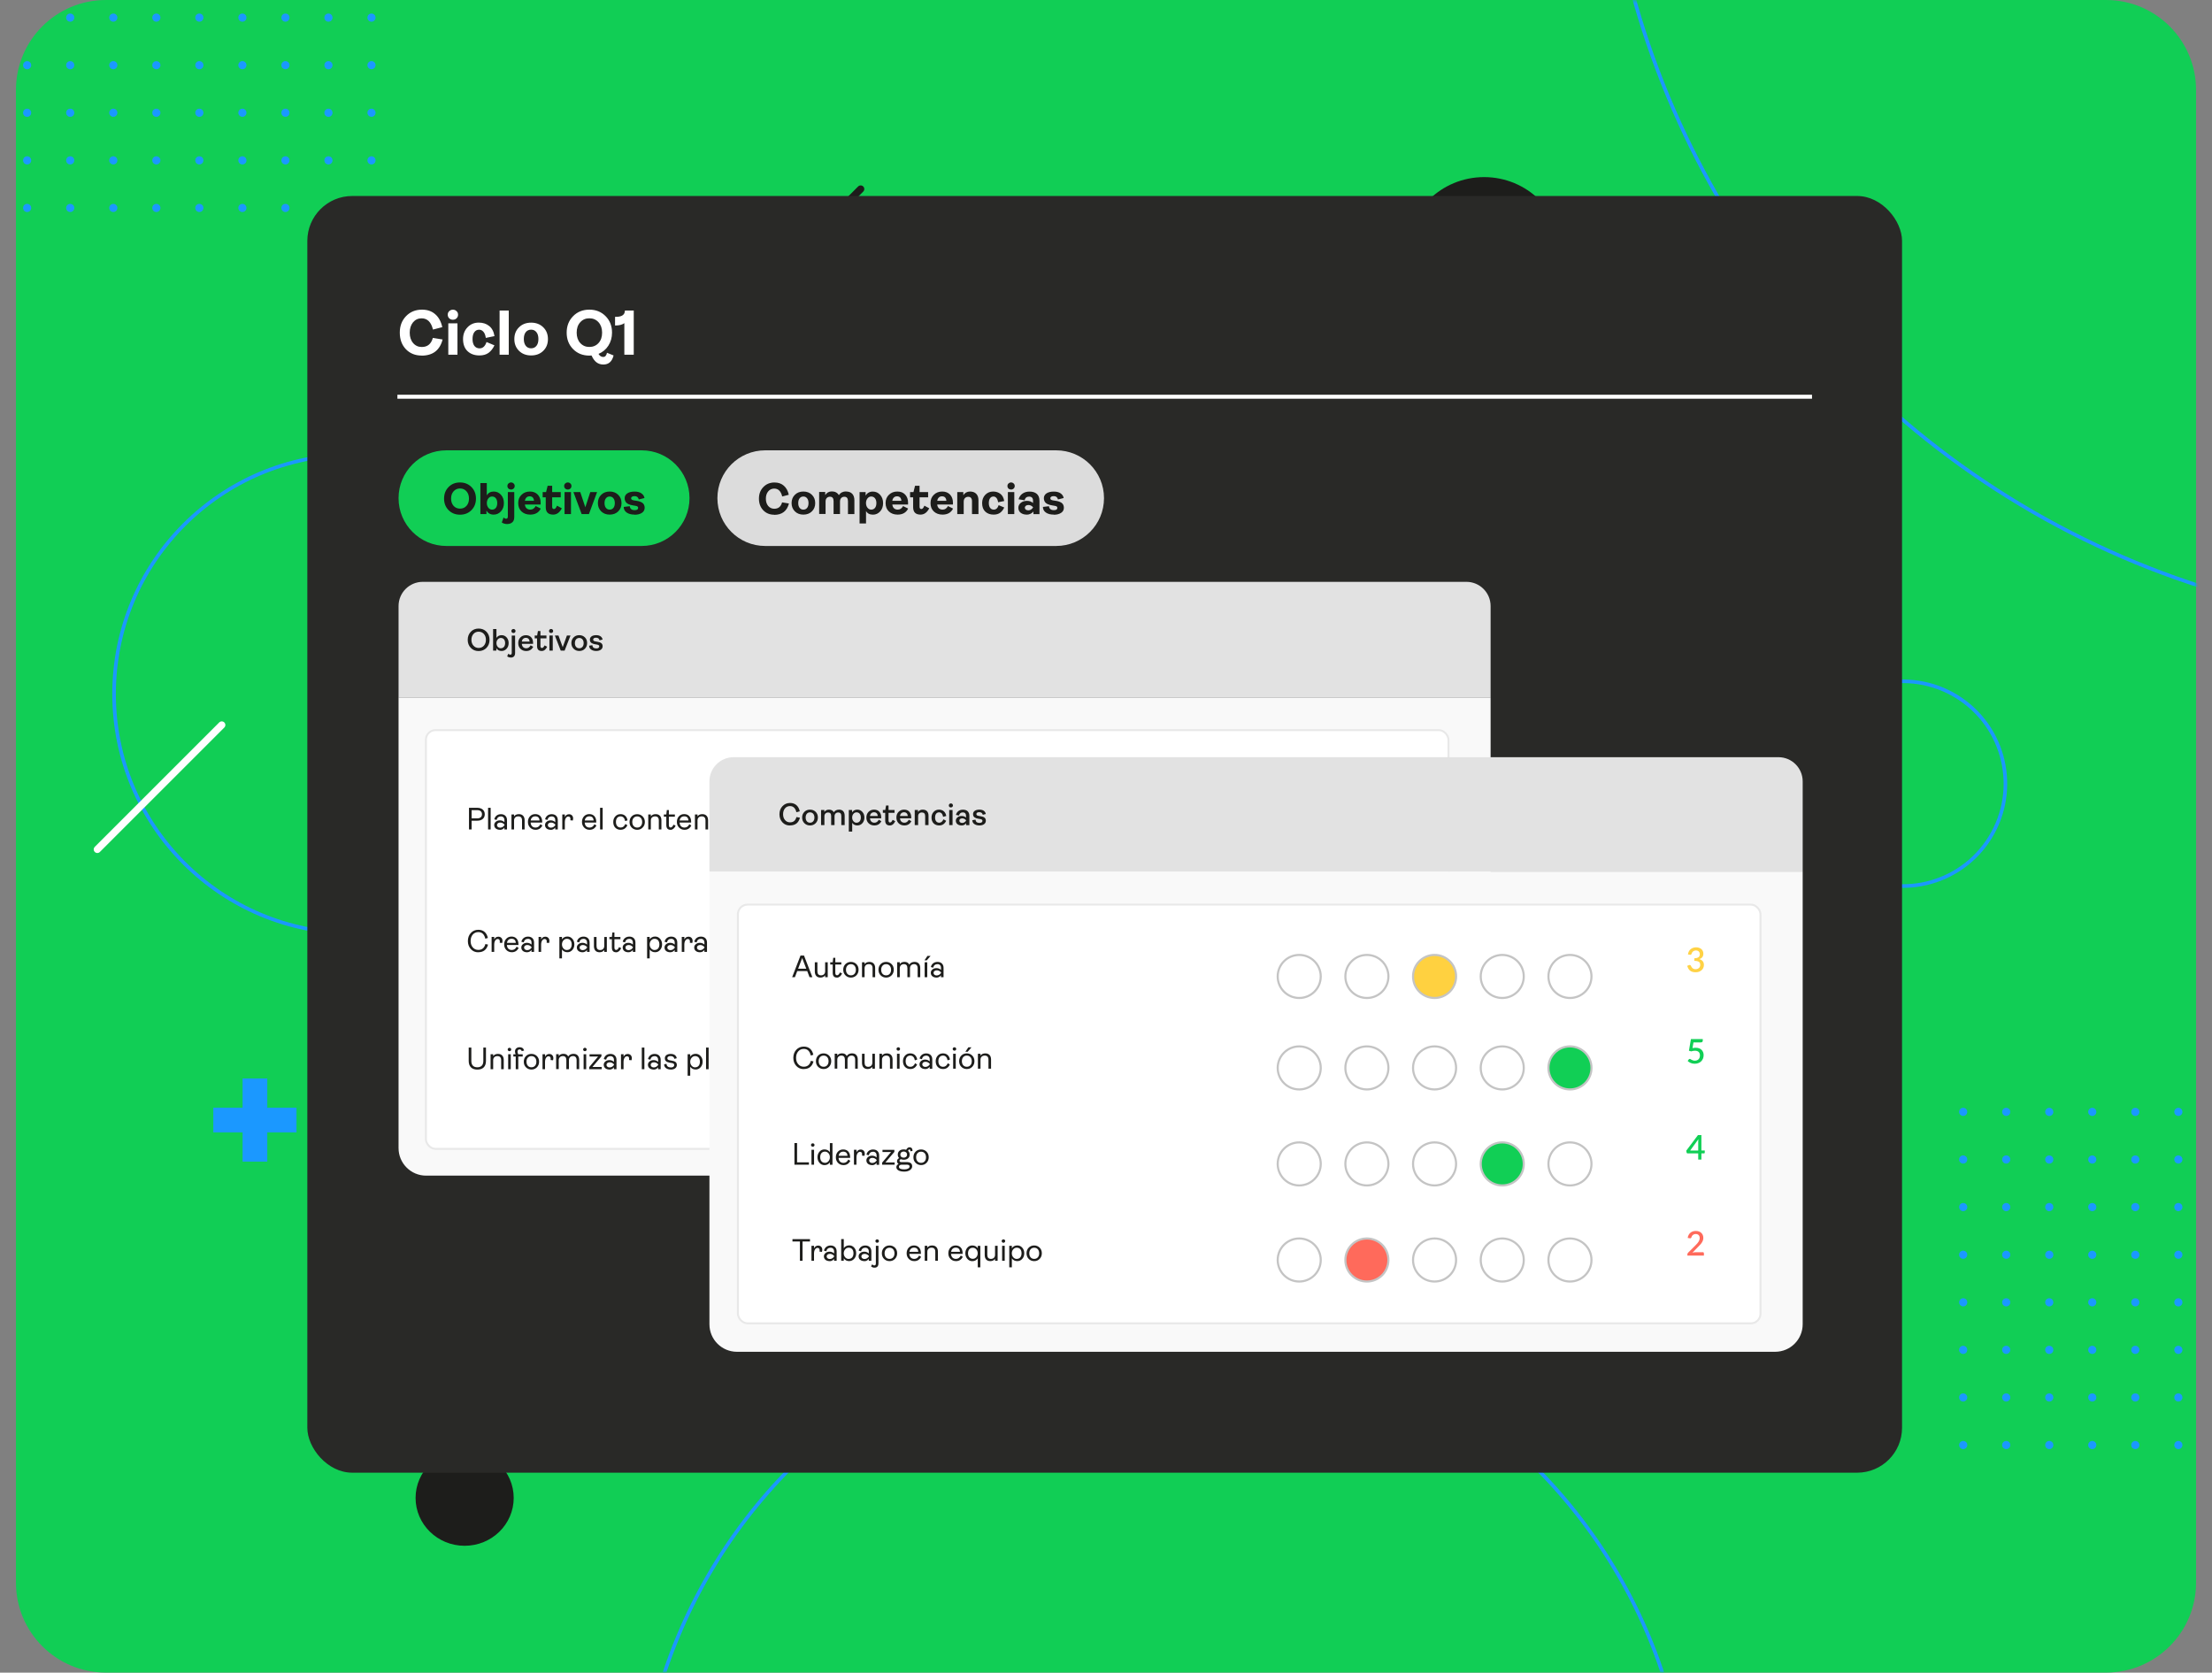 <svg xmlns="http://www.w3.org/2000/svg" xmlns:xlink="http://www.w3.org/1999/xlink" id="Layer_2" data-name="Layer 2" viewBox="0 0 555 419.71"><rect x="0" y="0" width="555" height="419.71" fill="#808080" stroke="none"/><defs><style>      .cls-1 {        isolation: isolate;        opacity: .97;      }      .cls-1, .cls-2, .cls-3 {        fill: #ffd140;      }      .cls-4, .cls-5 {        stroke-width: .9px;      }      .cls-4, .cls-5, .cls-6, .cls-7, .cls-8, .cls-9, .cls-10, .cls-11, .cls-12 {        fill: none;      }      .cls-4, .cls-5, .cls-11 {        stroke: #1b98ff;      }      .cls-5, .cls-6, .cls-9, .cls-11 {        stroke-miterlimit: 10;      }      .cls-13, .cls-14, .cls-15, .cls-3 {        stroke: #c4c4c4;        stroke-width: .53px;      }      .cls-13, .cls-16 {        fill: #ff6a5b;      }      .cls-6 {        stroke: #1d1d1b;      }      .cls-6, .cls-9, .cls-11 {        stroke-linecap: round;        stroke-width: 1.81px;      }      .cls-17 {        fill: #11ce55;      }      .cls-18, .cls-14 {        fill: #fff;      }      .cls-19 {        mask: url(#mask);      }      .cls-20 {        fill: #292927;      }      .cls-21 {        fill: #e2e2e2;      }      .cls-22 {        fill: #f9f9f9;      }      .cls-8 {        stroke: #ede9e9;        stroke-width: .71px;      }      .cls-9, .cls-10 {        stroke: #fff;      }      .cls-23 {        fill: #1d1d1b;      }      .cls-15, .cls-24 {        fill: #11cf55;      }      .cls-12 {        stroke: #e8e8e8;        stroke-width: .5px;      }      .cls-25 {        fill: #dcdcdc;      }      .cls-26 {        clip-path: url(#clippath);      }      .cls-27 {        fill: #d9d9d9;      }      .cls-28 {        fill: #1b98ff;      }    </style><clipPath id="clippath"><rect class="cls-7" width="555" height="419.71"></rect></clipPath><mask id="mask" x="4" y="-275.61" width="831.01" height="869.44" maskUnits="userSpaceOnUse"><g id="mask0_1544_9950" data-name="mask0 1544 9950"><rect class="cls-27" x="4" width="547" height="419.71" rx="22.58" ry="22.58"></rect></g></mask></defs><g id="Layer_1-2" data-name="Layer 1"><g class="cls-26"><g><path class="cls-17" d="M528.41,0H26.58C14.11,0,4,10.11,4,22.58v374.54c0,12.47,10.11,22.58,22.58,22.58h501.83c12.47,0,22.59-10.11,22.59-22.58V22.58c0-12.47-10.11-22.58-22.59-22.58Z"></path><g class="cls-19"><g><path class="cls-5" d="M498.62,211.23c8.06-11.68,5.12-27.67-6.57-35.73-11.68-8.05-27.69-5.11-35.75,6.56-8.06,11.68-5.12,27.67,6.57,35.73,11.68,8.05,27.69,5.12,35.75-6.56Z"></path><path class="cls-28" d="M116.1,159.35c.56,0,1.02-.46,1.02-1.02s-.46-1.02-1.02-1.02-1.02.46-1.02,1.02.46,1.02,1.02,1.02Z"></path><path class="cls-28" d="M127.91,158.33c0,.56-.45,1.02-1.02,1.02s-1.02-.45-1.02-1.02.45-1.02,1.02-1.02,1.02.45,1.02,1.02Z"></path><path class="cls-28" d="M138.7,158.33c0,.56-.45,1.02-1.02,1.02s-1.02-.45-1.02-1.02.45-1.02,1.02-1.02,1.02.45,1.02,1.02Z"></path><path class="cls-28" d="M148.48,159.35c.56,0,1.02-.46,1.02-1.02s-.46-1.02-1.02-1.02-1.02.46-1.02,1.02.46,1.02,1.02,1.02Z"></path><path class="cls-18" d="M159.28,159.35c.56,0,1.02-.46,1.02-1.02s-.46-1.02-1.02-1.02-1.02.46-1.02,1.02.46,1.02,1.02,1.02Z"></path><path class="cls-28" d="M171.1,158.33c0,.56-.45,1.02-1.02,1.02s-1.02-.45-1.02-1.02.45-1.02,1.02-1.02,1.02.45,1.02,1.02Z"></path><path class="cls-28" d="M180.88,159.35c.56,0,1.02-.46,1.02-1.02s-.46-1.02-1.02-1.02-1.02.46-1.02,1.02.46,1.02,1.02,1.02Z"></path><path class="cls-18" d="M117.12,170.27c0,.56-.45,1.02-1.02,1.02s-1.02-.45-1.02-1.02.45-1.02,1.02-1.02,1.02.45,1.02,1.02Z"></path><path class="cls-28" d="M127.91,170.27c0,.56-.45,1.02-1.02,1.02s-1.02-.45-1.02-1.02.45-1.02,1.02-1.02,1.02.45,1.02,1.02Z"></path><path class="cls-28" d="M138.7,170.27c0,.56-.45,1.02-1.02,1.02s-1.02-.45-1.02-1.02.45-1.02,1.02-1.02,1.02.45,1.02,1.02Z"></path><path class="cls-28" d="M149.51,170.27c0,.56-.45,1.02-1.02,1.02s-1.02-.45-1.02-1.02.45-1.02,1.02-1.02,1.02.45,1.02,1.02Z"></path><path class="cls-28" d="M160.3,170.27c0,.56-.45,1.02-1.02,1.02s-1.02-.45-1.02-1.02.45-1.02,1.02-1.02,1.02.45,1.02,1.02Z"></path><path class="cls-28" d="M171.1,170.27c0,.56-.45,1.02-1.02,1.02s-1.02-.45-1.02-1.02.45-1.02,1.02-1.02,1.02.45,1.02,1.02Z"></path><path class="cls-28" d="M181.9,170.27c0,.56-.45,1.02-1.02,1.02s-1.02-.45-1.02-1.02.45-1.02,1.02-1.02,1.02.45,1.02,1.02Z"></path><path class="cls-28" d="M116.1,183.22c.56,0,1.02-.46,1.02-1.02s-.46-1.02-1.02-1.02-1.02.45-1.02,1.02.46,1.02,1.02,1.02Z"></path><path class="cls-28" d="M127.91,182.2c0,.56-.45,1.02-1.02,1.02s-1.02-.45-1.02-1.02.45-1.02,1.02-1.02,1.02.45,1.02,1.02Z"></path><path class="cls-18" d="M138.7,182.2c0,.56-.45,1.02-1.02,1.02s-1.02-.45-1.02-1.02.45-1.02,1.02-1.02,1.02.45,1.02,1.02Z"></path><path class="cls-28" d="M148.48,183.22c.56,0,1.02-.46,1.02-1.02s-.46-1.02-1.02-1.02-1.02.45-1.02,1.02.46,1.02,1.02,1.02Z"></path><path class="cls-28" d="M159.28,183.22c.56,0,1.02-.46,1.02-1.02s-.46-1.02-1.02-1.02-1.02.45-1.02,1.02.46,1.02,1.02,1.02Z"></path><path class="cls-28" d="M171.1,182.2c0,.56-.45,1.02-1.02,1.02s-1.02-.45-1.02-1.02.45-1.02,1.02-1.02,1.02.45,1.02,1.02Z"></path><path class="cls-28" d="M180.88,183.22c.56,0,1.02-.46,1.02-1.02s-.46-1.02-1.02-1.02-1.02.45-1.02,1.02.46,1.02,1.02,1.02Z"></path><path class="cls-28" d="M117.12,194.16c0,.56-.45,1.02-1.02,1.02s-1.02-.45-1.02-1.02.45-1.02,1.02-1.02,1.02.45,1.02,1.02Z"></path><path class="cls-28" d="M127.91,194.16c0,.56-.45,1.02-1.02,1.02s-1.02-.45-1.02-1.02.45-1.02,1.02-1.02,1.02.45,1.02,1.02Z"></path><path class="cls-28" d="M138.7,194.16c0,.56-.45,1.02-1.02,1.02s-1.02-.45-1.02-1.02.45-1.02,1.02-1.02,1.02.45,1.02,1.02Z"></path><path class="cls-28" d="M149.51,194.16c0,.56-.45,1.02-1.02,1.02s-1.02-.45-1.02-1.02.45-1.02,1.02-1.02,1.02.45,1.02,1.02Z"></path><path class="cls-18" d="M160.3,194.16c0,.56-.45,1.02-1.02,1.02s-1.02-.45-1.02-1.02.45-1.02,1.02-1.02,1.02.45,1.02,1.02Z"></path><path class="cls-28" d="M171.1,194.16c0,.56-.45,1.02-1.02,1.02s-1.02-.45-1.02-1.02.45-1.02,1.02-1.02,1.02.45,1.02,1.02Z"></path><path class="cls-28" d="M181.9,194.16c0,.56-.45,1.02-1.02,1.02s-1.02-.45-1.02-1.02.45-1.02,1.02-1.02,1.02.45,1.02,1.02Z"></path><path class="cls-28" d="M116.1,207.12c.56,0,1.02-.46,1.02-1.02s-.46-1.02-1.02-1.02-1.02.46-1.02,1.02.46,1.02,1.02,1.02Z"></path><path class="cls-28" d="M127.91,206.1c0,.56-.45,1.02-1.02,1.02s-1.02-.45-1.02-1.02.45-1.02,1.02-1.02,1.02.45,1.02,1.02Z"></path><path class="cls-28" d="M138.7,206.1c0,.56-.45,1.02-1.02,1.02s-1.02-.45-1.02-1.02.45-1.02,1.02-1.02,1.02.45,1.02,1.02Z"></path><path class="cls-28" d="M148.48,207.12c.56,0,1.02-.46,1.02-1.02s-.46-1.02-1.02-1.02-1.02.46-1.02,1.02.46,1.02,1.02,1.02Z"></path><path class="cls-28" d="M159.28,207.12c.56,0,1.02-.46,1.02-1.02s-.46-1.02-1.02-1.02-1.02.46-1.02,1.02.46,1.02,1.02,1.02Z"></path><path class="cls-28" d="M171.1,206.1c0,.56-.45,1.02-1.02,1.02s-1.02-.45-1.02-1.02.45-1.02,1.02-1.02,1.02.45,1.02,1.02Z"></path><path class="cls-28" d="M180.88,207.12c.56,0,1.02-.46,1.02-1.02s-.46-1.02-1.02-1.02-1.02.46-1.02,1.02.46,1.02,1.02,1.02Z"></path><path class="cls-28" d="M116.1,219.05c.56,0,1.02-.46,1.02-1.02s-.46-1.02-1.02-1.02-1.02.45-1.02,1.02.46,1.02,1.02,1.02Z"></path><path class="cls-28" d="M127.91,218.04c0,.56-.45,1.02-1.02,1.02s-1.02-.45-1.02-1.02.45-1.02,1.02-1.02,1.02.45,1.02,1.02Z"></path><path class="cls-28" d="M138.7,218.04c0,.56-.45,1.02-1.02,1.02s-1.02-.45-1.02-1.02.45-1.02,1.02-1.02,1.02.45,1.02,1.02Z"></path><path class="cls-18" d="M148.48,219.05c.56,0,1.02-.46,1.02-1.02s-.46-1.02-1.02-1.02-1.02.45-1.02,1.02.46,1.02,1.02,1.02Z"></path><path class="cls-28" d="M159.28,219.05c.56,0,1.02-.46,1.02-1.02s-.46-1.02-1.02-1.02-1.02.45-1.02,1.02.46,1.02,1.02,1.02Z"></path><path class="cls-28" d="M171.1,218.04c0,.56-.45,1.02-1.02,1.02s-1.02-.45-1.02-1.02.45-1.02,1.02-1.02,1.02.45,1.02,1.02Z"></path><path class="cls-28" d="M180.88,219.05c.56,0,1.02-.46,1.02-1.02s-.46-1.02-1.02-1.02-1.02.45-1.02,1.02.46,1.02,1.02,1.02Z"></path><path class="cls-28" d="M117.12,229.97c0,.56-.45,1.02-1.02,1.02s-1.02-.45-1.02-1.02.45-1.02,1.02-1.02,1.02.45,1.02,1.02Z"></path><path class="cls-28" d="M127.91,229.97c0,.56-.45,1.02-1.02,1.02s-1.02-.45-1.02-1.02.45-1.02,1.02-1.02,1.02.45,1.02,1.02Z"></path><path class="cls-28" d="M138.7,229.97c0,.56-.45,1.02-1.02,1.02s-1.02-.45-1.02-1.02.45-1.02,1.02-1.02,1.02.45,1.02,1.02Z"></path><path class="cls-28" d="M149.51,229.97c0,.56-.45,1.02-1.02,1.02s-1.02-.45-1.02-1.02.45-1.02,1.02-1.02,1.02.45,1.02,1.02Z"></path><path class="cls-28" d="M160.3,229.97c0,.56-.45,1.02-1.02,1.02s-1.02-.45-1.02-1.02.45-1.02,1.02-1.02,1.02.45,1.02,1.02Z"></path><path class="cls-18" d="M171.1,229.97c0,.56-.45,1.02-1.02,1.02s-1.02-.45-1.02-1.02.45-1.02,1.02-1.02,1.02.45,1.02,1.02Z"></path><path class="cls-28" d="M181.9,229.97c0,.56-.45,1.02-1.02,1.02s-1.02-.45-1.02-1.02.45-1.02,1.02-1.02,1.02.45,1.02,1.02Z"></path><path class="cls-28" d="M116.1,242.93c.56,0,1.02-.46,1.02-1.02s-.46-1.02-1.02-1.02-1.02.46-1.02,1.02.46,1.02,1.02,1.02Z"></path><path class="cls-18" d="M127.91,241.92c0,.56-.45,1.02-1.02,1.02s-1.02-.45-1.02-1.02.45-1.02,1.02-1.02,1.02.45,1.02,1.02Z"></path><path class="cls-28" d="M138.7,241.92c0,.56-.45,1.02-1.02,1.02s-1.02-.45-1.02-1.02.45-1.02,1.02-1.02,1.02.45,1.02,1.02Z"></path><path class="cls-28" d="M148.48,242.93c.56,0,1.02-.46,1.02-1.02s-.46-1.02-1.02-1.02-1.02.46-1.02,1.02.46,1.02,1.02,1.02Z"></path><path class="cls-28" d="M159.28,242.93c.56,0,1.02-.46,1.02-1.02s-.46-1.02-1.02-1.02-1.02.46-1.02,1.02.46,1.02,1.02,1.02Z"></path><path class="cls-28" d="M171.1,241.92c0,.56-.45,1.02-1.02,1.02s-1.02-.45-1.02-1.02.45-1.02,1.02-1.02,1.02.45,1.02,1.02Z"></path><path class="cls-28" d="M180.88,242.93c.56,0,1.02-.46,1.02-1.02s-.46-1.02-1.02-1.02-1.02.46-1.02,1.02.46,1.02,1.02,1.02Z"></path><path class="cls-28" d="M29.45,4.42c0,.56-.45,1.02-1.02,1.02s-1.02-.45-1.02-1.02.45-1.02,1.02-1.02,1.02.45,1.02,1.02Z"></path><path class="cls-28" d="M40.25,4.42c0,.56-.45,1.02-1.02,1.02s-1.02-.45-1.02-1.02.45-1.02,1.02-1.02,1.02.45,1.02,1.02Z"></path><path class="cls-28" d="M18.64,4.42c0,.56-.45,1.02-1.02,1.02s-1.02-.45-1.02-1.02.45-1.02,1.02-1.02,1.02.45,1.02,1.02Z"></path><path class="cls-28" d="M7.83,4.42c0,.56-.45,1.02-1.02,1.02s-1.02-.45-1.02-1.02.45-1.02,1.02-1.02,1.02.45,1.02,1.02Z"></path><path class="cls-28" d="M51.04,4.42c0,.56-.45,1.02-1.02,1.02s-1.02-.45-1.02-1.02.45-1.02,1.02-1.02,1.02.45,1.02,1.02Z"></path><path class="cls-28" d="M61.84,4.42c0,.56-.45,1.02-1.02,1.02s-1.02-.45-1.02-1.02.45-1.02,1.02-1.02,1.02.45,1.02,1.02Z"></path><path class="cls-28" d="M72.64,4.42c0,.56-.45,1.02-1.02,1.02s-1.02-.45-1.02-1.02.45-1.02,1.02-1.02,1.02.45,1.02,1.02Z"></path><path class="cls-28" d="M83.43,4.42c0,.56-.45,1.02-1.02,1.02s-1.02-.45-1.02-1.02.45-1.02,1.02-1.02,1.02.45,1.02,1.02Z"></path><path class="cls-28" d="M94.23,4.42c0,.56-.45,1.02-1.02,1.02s-1.02-.45-1.02-1.02.45-1.02,1.02-1.02,1.02.45,1.02,1.02Z"></path><path class="cls-28" d="M28.43,17.37c.56,0,1.02-.45,1.02-1.02s-.46-1.02-1.02-1.02-1.02.45-1.02,1.02.46,1.02,1.02,1.02Z"></path><path class="cls-28" d="M40.25,16.36c0,.56-.45,1.02-1.02,1.02s-1.02-.45-1.02-1.02.45-1.02,1.02-1.02,1.02.45,1.02,1.02Z"></path><path class="cls-28" d="M18.64,16.36c0,.56-.45,1.02-1.02,1.02s-1.02-.45-1.02-1.02.45-1.02,1.02-1.02,1.02.45,1.02,1.02Z"></path><path class="cls-28" d="M7.83,16.36c0,.56-.45,1.02-1.02,1.02s-1.02-.45-1.02-1.02.45-1.02,1.02-1.02,1.02.45,1.02,1.02Z"></path><path class="cls-28" d="M51.04,16.36c0,.56-.45,1.02-1.02,1.02s-1.02-.45-1.02-1.02.45-1.02,1.02-1.02,1.02.45,1.02,1.02Z"></path><path class="cls-28" d="M60.82,17.37c.56,0,1.02-.45,1.02-1.02s-.46-1.02-1.02-1.02-1.02.45-1.02,1.02.46,1.02,1.02,1.02Z"></path><path class="cls-28" d="M71.62,17.37c.56,0,1.02-.45,1.02-1.02s-.46-1.02-1.02-1.02-1.02.45-1.02,1.02.46,1.02,1.02,1.02Z"></path><path class="cls-28" d="M83.43,16.36c0,.56-.45,1.02-1.02,1.02s-1.02-.45-1.02-1.02.45-1.02,1.02-1.02,1.02.45,1.02,1.02Z"></path><path class="cls-28" d="M93.21,17.37c.56,0,1.02-.45,1.02-1.02s-.46-1.02-1.02-1.02-1.02.45-1.02,1.02.46,1.02,1.02,1.02Z"></path><path class="cls-28" d="M28.43,29.31c.56,0,1.02-.45,1.02-1.02s-.46-1.02-1.02-1.02-1.02.45-1.02,1.02.46,1.02,1.02,1.02Z"></path><path class="cls-28" d="M40.25,28.3c0,.56-.45,1.02-1.02,1.02s-1.02-.45-1.02-1.02.45-1.02,1.02-1.02,1.02.45,1.02,1.02Z"></path><path class="cls-28" d="M18.64,28.3c0,.56-.45,1.02-1.02,1.02s-1.02-.45-1.02-1.02.45-1.02,1.02-1.02,1.02.45,1.02,1.02Z"></path><path class="cls-28" d="M7.83,28.3c0,.56-.45,1.02-1.02,1.02s-1.02-.45-1.02-1.02.45-1.02,1.02-1.02,1.02.45,1.02,1.02Z"></path><path class="cls-28" d="M51.04,28.3c0,.56-.45,1.02-1.02,1.02s-1.02-.45-1.02-1.02.45-1.02,1.02-1.02,1.02.45,1.02,1.02Z"></path><path class="cls-28" d="M60.82,29.31c.56,0,1.02-.45,1.02-1.02s-.46-1.02-1.02-1.02-1.02.45-1.02,1.02.46,1.02,1.02,1.02Z"></path><path class="cls-28" d="M71.62,29.31c.56,0,1.02-.45,1.02-1.02s-.46-1.02-1.02-1.02-1.02.45-1.02,1.02.46,1.02,1.02,1.02Z"></path><path class="cls-28" d="M83.43,28.3c0,.56-.45,1.02-1.02,1.02s-1.02-.45-1.02-1.02.45-1.02,1.02-1.02,1.02.45,1.02,1.02Z"></path><path class="cls-28" d="M93.21,29.31c.56,0,1.02-.45,1.02-1.02s-.46-1.02-1.02-1.02-1.02.45-1.02,1.02.46,1.02,1.02,1.02Z"></path><path class="cls-28" d="M29.45,40.24c0,.56-.45,1.02-1.02,1.02s-1.02-.45-1.02-1.02.45-1.02,1.02-1.02,1.02.45,1.02,1.02Z"></path><path class="cls-28" d="M40.25,40.24c0,.56-.45,1.02-1.02,1.02s-1.02-.45-1.02-1.02.45-1.02,1.02-1.02,1.02.45,1.02,1.02Z"></path><path class="cls-28" d="M18.64,40.24c0,.56-.45,1.02-1.02,1.02s-1.02-.45-1.02-1.02.45-1.02,1.02-1.02,1.02.45,1.02,1.02Z"></path><path class="cls-28" d="M7.83,40.24c0,.56-.45,1.02-1.02,1.02s-1.02-.45-1.02-1.02.45-1.02,1.02-1.02,1.02.45,1.02,1.02Z"></path><path class="cls-28" d="M51.04,40.24c0,.56-.45,1.02-1.02,1.02s-1.02-.45-1.02-1.02.45-1.02,1.02-1.02,1.02.45,1.02,1.02Z"></path><path class="cls-28" d="M61.84,40.24c0,.56-.45,1.02-1.02,1.02s-1.02-.45-1.02-1.02.45-1.02,1.02-1.02,1.02.45,1.02,1.02Z"></path><path class="cls-28" d="M72.64,40.24c0,.56-.45,1.02-1.02,1.02s-1.02-.45-1.02-1.02.45-1.02,1.02-1.02,1.02.45,1.02,1.02Z"></path><path class="cls-28" d="M83.43,40.24c0,.56-.45,1.02-1.02,1.02s-1.02-.45-1.02-1.02.45-1.02,1.02-1.02,1.02.45,1.02,1.02Z"></path><path class="cls-28" d="M94.23,40.24c0,.56-.45,1.02-1.02,1.02s-1.02-.45-1.02-1.02.45-1.02,1.02-1.02,1.02.45,1.02,1.02Z"></path><path class="cls-28" d="M28.43,53.2c.56,0,1.02-.45,1.02-1.02s-.46-1.02-1.02-1.02-1.02.45-1.02,1.02.46,1.02,1.02,1.02Z"></path><path class="cls-28" d="M40.25,52.18c0,.56-.45,1.02-1.02,1.02s-1.02-.45-1.02-1.02.45-1.02,1.02-1.02,1.02.45,1.02,1.02Z"></path><path class="cls-28" d="M18.64,52.18c0,.56-.45,1.02-1.02,1.02s-1.02-.45-1.02-1.02.45-1.02,1.02-1.02,1.02.45,1.02,1.02Z"></path><path class="cls-28" d="M7.83,52.18c0,.56-.45,1.02-1.02,1.02s-1.02-.45-1.02-1.02.45-1.02,1.02-1.02,1.02.45,1.02,1.02Z"></path><path class="cls-28" d="M51.04,52.18c0,.56-.45,1.02-1.02,1.02s-1.02-.45-1.02-1.02.45-1.02,1.02-1.02,1.02.45,1.02,1.02Z"></path><path class="cls-28" d="M60.82,53.2c.56,0,1.02-.45,1.02-1.02s-.46-1.02-1.02-1.02-1.02.45-1.02,1.02.46,1.02,1.02,1.02Z"></path><path class="cls-28" d="M71.62,53.2c.56,0,1.02-.45,1.02-1.02s-.46-1.02-1.02-1.02-1.02.45-1.02,1.02.46,1.02,1.02,1.02Z"></path><path class="cls-28" d="M83.43,52.18c0,.56-.45,1.02-1.02,1.02s-1.02-.45-1.02-1.02.45-1.02,1.02-1.02,1.02.45,1.02,1.02Z"></path><path class="cls-28" d="M93.21,53.2c.56,0,1.02-.45,1.02-1.02s-.46-1.02-1.02-1.02-1.02.45-1.02,1.02.46,1.02,1.02,1.02Z"></path><path class="cls-28" d="M492.57,280.02c.56,0,1.02-.45,1.02-1.02s-.45-1.02-1.02-1.02-1.02.45-1.02,1.02.45,1.02,1.02,1.02Z"></path><path class="cls-28" d="M503.37,280.02c.56,0,1.02-.45,1.02-1.02s-.46-1.02-1.02-1.02-1.02.45-1.02,1.02.46,1.02,1.02,1.02Z"></path><path class="cls-28" d="M515.19,279.01c0,.56-.45,1.02-1.02,1.02s-1.02-.45-1.02-1.02.45-1.02,1.02-1.02,1.02.45,1.02,1.02Z"></path><path class="cls-28" d="M525.98,279.01c0,.56-.45,1.02-1.02,1.02s-1.02-.45-1.02-1.02.45-1.02,1.02-1.02,1.02.45,1.02,1.02Z"></path><path class="cls-28" d="M536.78,279.01c0,.56-.45,1.02-1.02,1.02s-1.02-.45-1.02-1.02.45-1.02,1.02-1.02,1.02.45,1.02,1.02Z"></path><path class="cls-28" d="M546.56,280.02c.56,0,1.02-.45,1.02-1.02s-.46-1.02-1.02-1.02-1.02.45-1.02,1.02.46,1.02,1.02,1.02Z"></path><path class="cls-28" d="M492.57,291.97c.56,0,1.02-.45,1.02-1.02s-.45-1.02-1.02-1.02-1.02.45-1.02,1.02.45,1.02,1.02,1.02Z"></path><path class="cls-28" d="M503.37,291.97c.56,0,1.02-.45,1.02-1.02s-.46-1.02-1.02-1.02-1.02.45-1.02,1.02.46,1.02,1.02,1.02Z"></path><path class="cls-28" d="M515.19,290.96c0,.56-.45,1.02-1.02,1.02s-1.02-.45-1.02-1.02.45-1.02,1.02-1.02,1.02.45,1.02,1.02Z"></path><path class="cls-28" d="M525.98,290.96c0,.56-.45,1.02-1.02,1.02s-1.02-.45-1.02-1.02.45-1.02,1.02-1.02,1.02.45,1.02,1.02Z"></path><path class="cls-28" d="M536.78,290.96c0,.56-.45,1.02-1.02,1.02s-1.02-.45-1.02-1.02.45-1.02,1.02-1.02,1.02.45,1.02,1.02Z"></path><path class="cls-28" d="M546.56,291.97c.56,0,1.02-.45,1.02-1.02s-.46-1.02-1.02-1.02-1.02.45-1.02,1.02.46,1.02,1.02,1.02Z"></path><path class="cls-28" d="M493.6,302.89c0,.56-.45,1.02-1.02,1.02s-1.02-.45-1.02-1.02.45-1.02,1.02-1.02,1.02.45,1.02,1.02Z"></path><path class="cls-28" d="M504.39,302.89c0,.56-.45,1.02-1.02,1.02s-1.02-.45-1.02-1.02.45-1.02,1.02-1.02,1.02.45,1.02,1.02Z"></path><path class="cls-28" d="M515.19,302.89c0,.56-.45,1.02-1.02,1.02s-1.02-.45-1.02-1.02.45-1.02,1.02-1.02,1.02.45,1.02,1.02Z"></path><path class="cls-28" d="M525.98,302.89c0,.56-.45,1.02-1.02,1.02s-1.02-.45-1.02-1.02.45-1.02,1.02-1.02,1.02.45,1.02,1.02Z"></path><path class="cls-28" d="M536.78,302.89c0,.56-.45,1.02-1.02,1.02s-1.02-.45-1.02-1.02.45-1.02,1.02-1.02,1.02.45,1.02,1.02Z"></path><path class="cls-28" d="M547.58,302.89c0,.56-.45,1.02-1.02,1.02s-1.02-.45-1.02-1.02.45-1.02,1.02-1.02,1.02.45,1.02,1.02Z"></path><path class="cls-28" d="M492.57,315.87c.56,0,1.02-.46,1.02-1.02s-.45-1.02-1.02-1.02-1.02.46-1.02,1.02.45,1.02,1.02,1.02Z"></path><path class="cls-28" d="M503.37,315.87c.56,0,1.02-.46,1.02-1.02s-.46-1.02-1.02-1.02-1.02.46-1.02,1.02.46,1.02,1.02,1.02Z"></path><path class="cls-28" d="M515.19,314.86c0,.56-.45,1.02-1.02,1.02s-1.02-.45-1.02-1.02.45-1.02,1.02-1.02,1.02.45,1.02,1.02Z"></path><path class="cls-28" d="M525.98,314.86c0,.56-.45,1.02-1.02,1.02s-1.02-.45-1.02-1.02.45-1.02,1.02-1.02,1.02.45,1.02,1.02Z"></path><path class="cls-28" d="M536.78,314.86c0,.56-.45,1.02-1.02,1.02s-1.02-.45-1.02-1.02.45-1.02,1.02-1.02,1.02.45,1.02,1.02Z"></path><path class="cls-28" d="M546.56,315.87c.56,0,1.02-.46,1.02-1.02s-.46-1.02-1.02-1.02-1.02.46-1.02,1.02.46,1.02,1.02,1.02Z"></path><path class="cls-28" d="M493.6,326.79c0,.56-.45,1.02-1.02,1.02s-1.02-.45-1.02-1.02.45-1.02,1.02-1.02,1.02.45,1.02,1.02Z"></path><path class="cls-28" d="M504.39,326.79c0,.56-.45,1.02-1.02,1.02s-1.02-.45-1.02-1.02.45-1.02,1.02-1.02,1.02.45,1.02,1.02Z"></path><path class="cls-28" d="M515.19,326.79c0,.56-.45,1.02-1.02,1.02s-1.02-.45-1.02-1.02.45-1.02,1.02-1.02,1.02.45,1.02,1.02Z"></path><path class="cls-28" d="M525.98,326.79c0,.56-.45,1.02-1.02,1.02s-1.02-.45-1.02-1.02.45-1.02,1.02-1.02,1.02.45,1.02,1.02Z"></path><path class="cls-28" d="M536.78,326.79c0,.56-.45,1.02-1.02,1.02s-1.02-.45-1.02-1.02.45-1.02,1.02-1.02,1.02.45,1.02,1.02Z"></path><path class="cls-28" d="M547.58,326.79c0,.56-.45,1.02-1.02,1.02s-1.02-.45-1.02-1.02.45-1.02,1.02-1.02,1.02.45,1.02,1.02Z"></path><path class="cls-28" d="M492.57,339.74c.56,0,1.02-.46,1.02-1.02s-.45-1.02-1.02-1.02-1.02.45-1.02,1.02.45,1.02,1.02,1.02Z"></path><path class="cls-28" d="M503.37,339.74c.56,0,1.02-.46,1.02-1.02s-.46-1.02-1.02-1.02-1.02.45-1.02,1.02.46,1.02,1.02,1.02Z"></path><path class="cls-28" d="M515.19,338.72c0,.56-.45,1.02-1.02,1.02s-1.02-.45-1.02-1.02.45-1.02,1.02-1.02,1.02.45,1.02,1.02Z"></path><path class="cls-28" d="M525.98,338.72c0,.56-.45,1.02-1.02,1.02s-1.02-.45-1.02-1.02.45-1.02,1.02-1.02,1.02.45,1.02,1.02Z"></path><path class="cls-28" d="M536.78,338.72c0,.56-.45,1.02-1.02,1.02s-1.02-.45-1.02-1.02.45-1.02,1.02-1.02,1.02.45,1.02,1.02Z"></path><path class="cls-28" d="M546.56,339.74c.56,0,1.02-.46,1.02-1.02s-.46-1.02-1.02-1.02-1.02.45-1.02,1.02.46,1.02,1.02,1.02Z"></path><path class="cls-28" d="M492.57,351.68c.56,0,1.02-.46,1.02-1.02s-.45-1.02-1.02-1.02-1.02.45-1.02,1.02.45,1.02,1.02,1.02Z"></path><path class="cls-28" d="M503.37,351.68c.56,0,1.02-.46,1.02-1.02s-.46-1.02-1.02-1.02-1.02.45-1.02,1.02.46,1.02,1.02,1.02Z"></path><path class="cls-28" d="M515.19,350.66c0,.56-.45,1.02-1.02,1.02s-1.02-.45-1.02-1.02.45-1.02,1.02-1.02,1.02.45,1.02,1.02Z"></path><path class="cls-28" d="M525.98,350.66c0,.56-.45,1.02-1.02,1.02s-1.02-.45-1.02-1.02.45-1.02,1.02-1.02,1.02.45,1.02,1.02Z"></path><path class="cls-28" d="M536.78,350.66c0,.56-.45,1.02-1.02,1.02s-1.02-.45-1.02-1.02.45-1.02,1.02-1.02,1.02.45,1.02,1.02Z"></path><path class="cls-28" d="M546.56,351.68c.56,0,1.02-.46,1.02-1.02s-.46-1.02-1.02-1.02-1.02.45-1.02,1.02.46,1.02,1.02,1.02Z"></path><path class="cls-28" d="M493.6,362.6c0,.56-.45,1.02-1.02,1.02s-1.02-.45-1.02-1.02.45-1.02,1.02-1.02,1.02.45,1.02,1.02Z"></path><path class="cls-28" d="M504.39,362.6c0,.56-.45,1.02-1.02,1.02s-1.02-.45-1.02-1.02.45-1.02,1.02-1.02,1.02.45,1.02,1.02Z"></path><path class="cls-28" d="M515.19,362.6c0,.56-.45,1.02-1.02,1.02s-1.02-.45-1.02-1.02.45-1.02,1.02-1.02,1.02.45,1.02,1.02Z"></path><path class="cls-28" d="M525.98,362.6c0,.56-.45,1.02-1.02,1.02s-1.02-.45-1.02-1.02.45-1.02,1.02-1.02,1.02.45,1.02,1.02Z"></path><path class="cls-28" d="M536.78,362.6c0,.56-.45,1.02-1.02,1.02s-1.02-.45-1.02-1.02.45-1.02,1.02-1.02,1.02.45,1.02,1.02Z"></path><path class="cls-28" d="M547.58,362.6c0,.56-.45,1.02-1.02,1.02s-1.02-.45-1.02-1.02.45-1.02,1.02-1.02,1.02.45,1.02,1.02Z"></path><path class="cls-18" d="M326.14,95.45c2.15,0,3.9-1.75,3.9-3.9s-1.75-3.9-3.9-3.9-3.9,1.75-3.9,3.9,1.75,3.9,3.9,3.9Z"></path><path class="cls-18" d="M190.44,347.65c2.16,0,3.9-1.75,3.9-3.9s-1.75-3.9-3.9-3.9-3.9,1.75-3.9,3.9,1.75,3.9,3.9,3.9Z"></path><path class="cls-23" d="M116.58,387.88c6.8,0,12.31-5.38,12.31-12.01s-5.51-12.01-12.31-12.01-12.31,5.38-12.31,12.01,5.51,12.01,12.31,12.01Z"></path><path class="cls-28" d="M436.62,363.26c6.8,0,12.31-5.51,12.31-12.31s-5.51-12.31-12.31-12.31-12.31,5.51-12.31,12.31,5.51,12.31,12.31,12.31Z"></path><path class="cls-23" d="M372.37,82.86c10.78,0,19.51-8.6,19.51-19.21s-8.74-19.21-19.51-19.21-19.51,8.6-19.51,19.21,8.74,19.21,19.51,19.21Z"></path><path class="cls-28" d="M67.06,270.62h-6.19v20.86h6.19v-20.86Z"></path><path class="cls-28" d="M74.39,284.15v-6.19h-20.87v6.19h20.87Z"></path><path class="cls-6" d="M215.95,47.43l-31.82,31.82"></path><path class="cls-11" d="M362.46,264.79l-32.42,32.42"></path><path class="cls-9" d="M153.51,290l-31.22,31.22"></path><path class="cls-9" d="M432.71,95.47l-31.22,31.22"></path><path class="cls-5" d="M88.66,234.17c33.16,0,60.04-26.88,60.04-60.04s-26.88-60.04-60.04-60.04-60.04,26.88-60.04,60.04,26.88,60.04,60.04,60.04Z"></path><circle class="cls-4" cx="291.91" cy="461.43" r="131.95"></circle><circle class="cls-4" cx="618.25" cy="-58.85" r="216.31"></circle><path class="cls-9" d="M55.64,181.92l-31.22,31.22"></path></g></g></g><rect class="cls-20" x="77.11" y="49.18" width="400.12" height="320.36" rx="11.27" ry="11.27"></rect><path class="cls-22" d="M100,175h274v113.09c0,3.82-3.09,6.91-6.91,6.91H106.91c-3.81,0-6.91-3.09-6.91-6.91v-113.09Z"></path><path class="cls-21" d="M100,152.07c0-3.35,2.72-6.07,6.07-6.07h261.86c3.35,0,6.07,2.72,6.07,6.07v22.93H100v-22.93Z"></path><path class="cls-23" d="M122.06,162.57c-.52.53-1.18.8-1.97.8s-1.44-.26-1.96-.8c-.52-.53-.78-1.2-.78-2.02s.26-1.49.78-2.03c.51-.53,1.17-.8,1.96-.8s1.44.26,1.97.8c.51.54.77,1.21.77,2.03s-.26,1.49-.77,2.02ZM120.09,162.59c.54,0,.97-.19,1.32-.57.33-.38.51-.87.51-1.47s-.17-1.09-.51-1.47c-.34-.38-.78-.57-1.32-.57s-.96.19-1.3.57c-.34.38-.51.87-.51,1.47s.17,1.08.51,1.46c.34.38.77.58,1.3.58ZM125.86,163.35c-.6,0-1.04-.23-1.32-.7v.61h-.82v-5.42h.84v2.22c.29-.45.73-.68,1.3-.68.5,0,.92.19,1.26.57.33.38.5.85.5,1.41s-.16,1.03-.5,1.41c-.34.38-.76.58-1.26.58ZM125.66,162.67c.66,0,1.08-.5,1.08-1.3s-.41-1.29-1.08-1.29c-.3,0-.57.12-.78.37-.21.25-.32.55-.32.92s.11.68.32.93c.21.25.48.38.78.38ZM128.83,158.84c-.3,0-.52-.21-.52-.5s.22-.51.52-.51c.29,0,.52.22.52.51s-.24.5-.52.5ZM128.18,164.99c-.38,0-.69-.1-.93-.31l.31-.66c.15.18.31.26.49.26.23,0,.35-.15.35-.45v-4.35h.84v4.37c0,.81-.45,1.15-1.07,1.15ZM133.13,161.92l.66.37c-.36.71-.95,1.07-1.77,1.07-.58,0-1.05-.19-1.43-.55-.38-.37-.56-.84-.56-1.44s.19-1.06.55-1.43c.37-.37.83-.55,1.38-.55s.99.17,1.31.52c.32.35.48.82.48,1.4,0,.13,0,.21,0,.25h-2.82c.05.69.46,1.11,1.11,1.11.48,0,.84-.25,1.1-.75ZM131.94,160.05c-.55,0-.94.35-1.01.94h1.96c-.06-.6-.38-.94-.95-.94ZM135.91,163.35c-.77,0-1.16-.41-1.16-1.25v-1.92h-.59v-.71h.61l.2-1.12h.63v1.12h1.51v.71h-1.51v1.9c0,.35.12.52.38.52.24,0,.45-.22.65-.65l.65.33c-.32.71-.78,1.07-1.37,1.07ZM138.27,158.84c-.3,0-.52-.21-.52-.5s.22-.51.52-.51.52.22.52.51-.23.5-.52.5ZM138.69,163.26h-.84v-3.79h.84v3.79ZM141.66,163.26h-.97l-1.47-3.79h.9l1.07,2.92,1.05-2.92h.9l-1.48,3.79ZM146.75,162.79c-.37.38-.84.56-1.41.56s-1.04-.19-1.41-.56c-.38-.37-.57-.85-.57-1.43s.19-1.05.57-1.43c.37-.37.84-.55,1.41-.55s1.04.19,1.41.55c.38.37.56.85.56,1.43s-.19,1.05-.56,1.43ZM144.54,162.32c.2.23.46.35.8.35s.6-.12.8-.35c.2-.23.3-.55.3-.95,0-.79-.45-1.29-1.1-1.29s-1.1.49-1.1,1.29c0,.4.1.72.3.95ZM149.6,163.35c-.51,0-.94-.12-1.27-.35-.34-.23-.5-.55-.51-.98l.8-.12c.05.54.38.81,1.01.81.44,0,.73-.18.73-.51,0-.27-.16-.37-.57-.46l-.44-.07c-.41-.07-.65-.15-.93-.32-.28-.17-.42-.45-.42-.86,0-.68.61-1.11,1.58-1.11s1.49.45,1.61,1.1l-.76.19c-.1-.43-.39-.65-.87-.65s-.73.17-.73.46.16.4.63.48l.44.08c.81.13,1.3.41,1.3,1.13s-.65,1.18-1.62,1.18Z"></path><g><rect class="cls-18" x="106.6" y="182.95" width="257.08" height="105.59" rx="2.68" ry="2.68"></rect><rect class="cls-12" x="106.85" y="183.2" width="256.58" height="105.09" rx="2.43" ry="2.43"></rect></g><path class="cls-23" d="M118.33,208.13h-.66v-5.43h2.06c1.16,0,1.9.62,1.9,1.62s-.73,1.62-1.9,1.62h-1.4v2.19ZM118.33,203.29v2.06h1.4c.77,0,1.2-.37,1.2-1.03s-.43-1.03-1.2-1.03h-1.4ZM123.11,208.13h-.65v-5.43h.65v5.43ZM125.44,208.22c-.84,0-1.44-.46-1.44-1.19,0-.34.14-.62.41-.84.27-.23.61-.34,1.02-.34.44,0,.81.15,1.13.45v-.49c0-.59-.33-.95-.88-.95s-.94.3-1.08.89l-.58-.16c.19-.8.82-1.29,1.67-1.29.91,0,1.52.55,1.52,1.49v2.35h-.65v-.48c-.28.38-.66.58-1.13.58ZM125.51,207.68c.42,0,.78-.21,1.07-.62v-.14c-.3-.35-.66-.52-1.07-.52-.49,0-.81.26-.81.64s.32.65.81.65ZM128.98,208.13h-.65v-3.75h.65v.47c.27-.38.67-.56,1.21-.56.91,0,1.44.58,1.44,1.52v2.32h-.65v-2.25c0-.69-.31-1.03-.94-1.03s-1.06.37-1.06,1.02v2.26ZM135.59,206.83l.5.31c-.37.72-.94,1.08-1.71,1.08-.55,0-1.01-.19-1.37-.56-.37-.37-.55-.84-.55-1.41s.17-1.05.52-1.42c.35-.37.79-.55,1.33-.55,1.07,0,1.73.75,1.73,1.91,0,.11,0,.18,0,.21h-2.9c.04.78.49,1.26,1.23,1.26.53,0,.94-.27,1.21-.83ZM134.3,204.84c-.62,0-1.06.39-1.15,1.04h2.22c-.05-.7-.41-1.04-1.07-1.04ZM138.19,208.22c-.84,0-1.44-.46-1.44-1.19,0-.34.14-.62.41-.84.27-.23.61-.34,1.02-.34.44,0,.81.15,1.13.45v-.49c0-.59-.33-.95-.88-.95s-.94.3-1.08.89l-.59-.16c.2-.8.82-1.29,1.67-1.29.91,0,1.52.55,1.52,1.49v2.35h-.65v-.48c-.28.38-.66.58-1.13.58ZM138.26,207.68c.42,0,.78-.21,1.07-.62v-.14c-.3-.35-.66-.52-1.07-.52-.49,0-.81.26-.81.64s.32.65.81.65ZM141.73,208.13h-.65v-3.75h.65v.63c.21-.46.56-.7,1.06-.7.57,0,1.01.42,1.01,1.05,0,.18-.03.35-.09.53l-.61-.06c.02-.15.03-.25.03-.3,0-.43-.18-.64-.54-.64-.49,0-.87.57-.87,1.39v1.84ZM149.15,206.83l.5.31c-.37.72-.94,1.08-1.71,1.08-.56,0-1.01-.19-1.37-.56-.37-.37-.55-.84-.55-1.41s.17-1.05.52-1.42.79-.55,1.33-.55c1.07,0,1.73.75,1.73,1.91,0,.11,0,.18,0,.21h-2.9c.04.78.49,1.26,1.23,1.26.53,0,.94-.27,1.21-.83ZM147.87,204.84c-.62,0-1.06.39-1.15,1.04h2.22c-.05-.7-.41-1.04-1.07-1.04ZM151.21,208.13h-.65v-5.43h.65v5.43ZM155.73,208.22c-.55,0-1.01-.18-1.35-.53-.34-.35-.51-.83-.51-1.44,0-.56.17-1.03.52-1.4.34-.38.78-.56,1.31-.56.9,0,1.57.54,1.75,1.55l-.59.2c-.16-.79-.56-1.19-1.16-1.19-.72,0-1.16.53-1.16,1.4s.44,1.4,1.19,1.4c.56,0,.9-.3,1.19-.9l.5.34c-.38.75-.94,1.12-1.69,1.12ZM161.24,207.66c-.37.38-.83.56-1.37.56s-1-.19-1.37-.56c-.37-.37-.55-.84-.55-1.4s.19-1.05.55-1.41c.37-.37.83-.55,1.37-.55s1,.19,1.37.55c.37.37.56.84.56,1.41s-.19,1.04-.56,1.4ZM158.98,207.28c.23.26.53.38.9.38s.67-.12.9-.38c.23-.26.34-.59.34-1.02s-.12-.76-.34-1.02c-.23-.26-.53-.38-.9-.38s-.67.12-.9.38c-.23.26-.34.59-.34,1.02s.12.76.34,1.02ZM163.3,208.13h-.65v-3.75h.65v.47c.27-.38.67-.56,1.21-.56.91,0,1.44.58,1.44,1.52v2.32h-.65v-2.25c0-.69-.31-1.03-.94-1.03s-1.06.37-1.06,1.02v2.26ZM168.24,208.22c-.71,0-1.06-.41-1.06-1.21v-2.07h-.62v-.56h.62l.13-1.12h.51v1.12h1.51v.56h-1.51v2.09c0,.41.15.61.44.61.27,0,.51-.23.73-.71l.53.25c-.26.63-.74,1.05-1.28,1.05ZM172.96,206.83l.5.31c-.37.72-.94,1.08-1.71,1.08-.55,0-1.01-.19-1.37-.56-.37-.37-.55-.84-.55-1.41s.17-1.05.52-1.42c.35-.37.79-.55,1.33-.55,1.07,0,1.73.75,1.73,1.91,0,.11,0,.18,0,.21h-2.9c.04.78.49,1.26,1.23,1.26.53,0,.94-.27,1.21-.83ZM171.67,204.84c-.62,0-1.06.39-1.15,1.04h2.22c-.06-.7-.41-1.04-1.07-1.04ZM175.01,208.13h-.65v-3.75h.65v.47c.27-.38.67-.56,1.21-.56.91,0,1.44.58,1.44,1.52v2.32h-.65v-2.25c0-.69-.31-1.03-.94-1.03s-1.06.37-1.06,1.02v2.26ZM179.41,203.49c-.17.16-.46.16-.63,0s-.17-.44,0-.61.46-.16.63,0c.17.16.17.44,0,.61ZM179.42,208.13h-.65v-3.75h.65v3.75ZM182.02,208.22c-.49,0-.91-.2-1.24-.58-.33-.38-.5-.84-.5-1.39s.16-1.01.5-1.4c.34-.38.75-.57,1.24-.57.59,0,1.05.23,1.37.69v-2.27h.65v5.43h-.65v-.6c-.32.46-.78.7-1.37.7ZM182.16,207.66c.35,0,.64-.13.88-.41.23-.27.35-.6.35-1s-.12-.73-.35-1c-.24-.27-.53-.41-.88-.41-.75,0-1.2.54-1.2,1.4s.45,1.4,1.2,1.4ZM188.18,207.66c-.37.38-.83.56-1.37.56s-1-.19-1.37-.56c-.37-.37-.56-.84-.56-1.4s.19-1.05.56-1.41c.37-.37.83-.55,1.37-.55s1,.19,1.37.55c.37.37.56.84.56,1.41s-.19,1.04-.56,1.4ZM185.92,207.28c.23.26.53.38.9.38s.67-.12.9-.38c.23-.26.34-.59.34-1.02s-.12-.76-.34-1.02c-.23-.26-.53-.38-.9-.38s-.67.12-.9.38c-.23.26-.34.59-.34,1.02s.12.76.34,1.02ZM192.86,208.22c-.49,0-.91-.2-1.24-.58-.34-.38-.5-.84-.5-1.39s.16-1.01.5-1.4c.34-.38.75-.57,1.24-.57.59,0,1.05.23,1.37.69v-2.27h.65v5.43h-.65v-.6c-.32.46-.78.7-1.37.7ZM193,207.66c.35,0,.64-.13.88-.41.23-.27.35-.6.35-1s-.12-.73-.35-1c-.24-.27-.53-.41-.88-.41-.75,0-1.2.54-1.2,1.4s.45,1.4,1.2,1.4ZM198.86,206.83l.5.31c-.37.72-.94,1.08-1.71,1.08-.56,0-1.01-.19-1.37-.56-.37-.37-.55-.84-.55-1.41s.17-1.05.52-1.42c.35-.37.79-.55,1.33-.55,1.07,0,1.73.75,1.73,1.91,0,.11,0,.18,0,.21h-2.9c.04.78.49,1.26,1.23,1.26.53,0,.94-.27,1.21-.83ZM197.58,204.84c-.62,0-1.06.39-1.15,1.04h2.22c-.05-.7-.41-1.04-1.07-1.04ZM202.72,208.13h-.65v-3.75h.65v.63c.21-.46.56-.7,1.06-.7.57,0,1.01.42,1.01,1.05,0,.18-.03.35-.09.53l-.61-.06c.02-.15.03-.25.03-.3,0-.43-.18-.64-.54-.64-.49,0-.87.57-.87,1.39v1.84ZM208.36,206.83l.5.31c-.37.72-.94,1.08-1.71,1.08-.56,0-1.01-.19-1.37-.56-.37-.37-.55-.84-.55-1.41s.17-1.05.52-1.42c.35-.37.79-.55,1.33-.55,1.07,0,1.73.75,1.73,1.91,0,.11,0,.18,0,.21h-2.9c.04.78.49,1.26,1.23,1.26.53,0,.94-.27,1.21-.83ZM207.08,204.84c-.62,0-1.06.39-1.15,1.04h2.22c-.05-.7-.41-1.04-1.07-1.04ZM211.23,208.22c-.49,0-.9-.2-1.24-.58-.34-.38-.5-.84-.5-1.39s.16-1.01.5-1.4c.34-.38.75-.57,1.24-.57.59,0,1.05.23,1.38.69v-2.27h.65v5.43h-.65v-.6c-.32.46-.78.7-1.38.7ZM211.37,207.66c.35,0,.64-.13.88-.41.23-.27.35-.6.35-1s-.12-.73-.35-1c-.24-.27-.53-.41-.88-.41-.75,0-1.2.54-1.2,1.4s.45,1.4,1.2,1.4ZM217.23,206.83l.5.31c-.37.72-.94,1.08-1.71,1.08-.56,0-1.01-.19-1.37-.56-.37-.37-.55-.84-.55-1.41s.17-1.05.52-1.42.79-.55,1.33-.55c1.07,0,1.73.75,1.73,1.91,0,.11,0,.18,0,.21h-2.9c.04.78.49,1.26,1.23,1.26.53,0,.94-.27,1.21-.83ZM215.95,204.84c-.62,0-1.06.39-1.15,1.04h2.22c-.05-.7-.41-1.04-1.07-1.04ZM220.07,208.22c-.48,0-.88-.12-1.2-.34-.32-.23-.48-.55-.49-.98l.6-.11c.05.6.43.9,1.11.9.49,0,.82-.2.82-.6,0-.31-.16-.44-.66-.52l-.44-.07c-.78-.15-1.25-.4-1.25-1.12,0-.66.57-1.08,1.47-1.08s1.4.43,1.51,1.09l-.58.16c-.09-.41-.39-.7-.95-.7-.52,0-.82.19-.82.53s.19.47.72.55l.45.08c.76.13,1.22.39,1.22,1.08s-.62,1.15-1.51,1.15ZM224.92,209.77h-.65v-5.39h.65v.6c.32-.46.78-.69,1.37-.69.49,0,.91.19,1.24.57.34.38.5.85.5,1.4s-.16,1.01-.5,1.4c-.34.38-.75.57-1.24.57-.59,0-1.05-.23-1.37-.69v2.23ZM226.15,207.66c.75,0,1.2-.54,1.2-1.4s-.45-1.4-1.2-1.4c-.35,0-.64.13-.87.41-.24.27-.36.6-.36,1s.12.73.36,1c.23.27.52.41.87.41ZM230.09,208.22c-.84,0-1.44-.46-1.44-1.19,0-.34.14-.62.41-.84.27-.23.61-.34,1.02-.34.44,0,.81.15,1.13.45v-.49c0-.59-.33-.95-.88-.95s-.94.3-1.08.89l-.59-.16c.2-.8.82-1.29,1.67-1.29.91,0,1.52.55,1.52,1.49v2.35h-.65v-.48c-.28.38-.66.58-1.13.58ZM230.15,207.68c.42,0,.78-.21,1.07-.62v-.14c-.3-.35-.66-.52-1.07-.52-.49,0-.81.26-.81.64s.32.65.81.65ZM233.63,208.13h-.65v-3.75h.65v.63c.21-.46.56-.7,1.06-.7.57,0,1.01.42,1.01,1.05,0,.18-.03.35-.09.53l-.61-.06c.02-.15.03-.25.03-.3,0-.43-.18-.64-.54-.64-.49,0-.88.57-.88,1.39v1.84ZM237.54,208.22c-.84,0-1.44-.46-1.44-1.19,0-.34.14-.62.41-.84.27-.23.61-.34,1.02-.34.44,0,.81.15,1.13.45v-.49c0-.59-.33-.95-.88-.95s-.94.3-1.08.89l-.59-.16c.19-.8.82-1.29,1.67-1.29.91,0,1.52.55,1.52,1.49v2.35h-.65v-.48c-.28.38-.66.58-1.13.58ZM237.6,207.68c.42,0,.78-.21,1.07-.62v-.14c-.3-.35-.66-.52-1.07-.52-.49,0-.81.26-.81.64s.32.65.81.65ZM245.07,206.83l.5.31c-.37.72-.94,1.08-1.71,1.08-.55,0-1.01-.19-1.37-.56-.37-.37-.55-.84-.55-1.41s.17-1.05.52-1.42c.35-.37.79-.55,1.33-.55,1.07,0,1.73.75,1.73,1.91,0,.11,0,.18,0,.21h-2.9c.04.78.49,1.26,1.23,1.26.53,0,.94-.27,1.21-.83ZM243.79,204.84c-.62,0-1.06.39-1.15,1.04h2.22c-.05-.7-.41-1.04-1.07-1.04ZM247.13,208.13h-.65v-5.43h.65v5.43ZM250.71,208.13h-.65v-5.43h.65v5.43ZM253.04,208.22c-.84,0-1.44-.46-1.44-1.19,0-.34.14-.62.41-.84.27-.23.61-.34,1.02-.34.44,0,.81.15,1.13.45v-.49c0-.59-.33-.95-.88-.95s-.94.3-1.08.89l-.59-.16c.19-.8.82-1.29,1.67-1.29.91,0,1.52.55,1.52,1.49v2.35h-.65v-.48c-.28.38-.65.58-1.13.58ZM253.11,207.68c.42,0,.78-.21,1.07-.62v-.14c-.3-.35-.65-.52-1.07-.52-.49,0-.81.26-.81.64s.32.65.81.65ZM256.59,208.13h-.65v-3.75h.65v.47c.27-.38.67-.56,1.21-.56.91,0,1.44.58,1.44,1.52v2.32h-.65v-2.25c0-.69-.31-1.03-.94-1.03s-1.06.37-1.06,1.02v2.26ZM263.11,208.13h-3.15v-.52l2.24-2.66h-2.15v-.56h2.98v.52l-2.26,2.66h2.34v.56ZM265.05,208.22c-.84,0-1.44-.46-1.44-1.19,0-.34.14-.62.41-.84.27-.23.61-.34,1.02-.34.44,0,.81.15,1.13.45v-.49c0-.59-.33-.95-.88-.95s-.94.3-1.08.89l-.58-.16c.2-.8.82-1.29,1.67-1.29.91,0,1.52.55,1.52,1.49v2.35h-.65v-.48c-.28.38-.66.58-1.13.58ZM265.11,207.68c.42,0,.78-.21,1.07-.62v-.14c-.3-.35-.66-.52-1.07-.52-.49,0-.81.26-.81.64s.32.65.81.65ZM272.33,204.29c.88,0,1.39.58,1.39,1.52v2.32h-.65v-2.26c0-.66-.32-1.02-.89-1.02-.6,0-1.03.37-1.03,1.02v2.26h-.65v-2.26c0-.68-.3-1.02-.88-1.02s-1.03.38-1.03,1.01v2.26h-.65v-3.75h.65v.47c.27-.38.66-.56,1.18-.56.59,0,.99.23,1.2.67.3-.44.75-.67,1.37-.67ZM275.46,203.49c-.17.16-.46.16-.63,0s-.17-.44,0-.61.46-.16.63,0c.17.16.17.44,0,.61ZM275.47,208.13h-.65v-3.75h.65v3.75ZM279.45,206.83l.5.31c-.37.72-.94,1.08-1.71,1.08-.55,0-1.01-.19-1.37-.56-.37-.37-.55-.84-.55-1.41s.17-1.05.52-1.42c.35-.37.79-.55,1.33-.55,1.07,0,1.73.75,1.73,1.91,0,.11,0,.18,0,.21h-2.9c.04.78.49,1.26,1.23,1.26.53,0,.94-.27,1.21-.83ZM278.17,204.84c-.62,0-1.06.39-1.15,1.04h2.22c-.05-.7-.41-1.04-1.07-1.04ZM281.51,208.13h-.65v-3.75h.65v.47c.27-.38.67-.56,1.21-.56.91,0,1.44.58,1.44,1.52v2.32h-.65v-2.25c0-.69-.31-1.03-.94-1.03s-1.06.37-1.06,1.02v2.26ZM286.45,208.22c-.71,0-1.06-.41-1.06-1.21v-2.07h-.62v-.56h.62l.13-1.12h.52v1.12h1.51v.56h-1.51v2.09c0,.41.15.61.44.61.27,0,.52-.23.73-.71l.53.25c-.26.63-.74,1.05-1.28,1.05ZM291.33,207.66c-.37.38-.83.56-1.37.56s-1-.19-1.37-.56c-.37-.37-.55-.84-.55-1.4s.19-1.05.55-1.41c.37-.37.83-.55,1.37-.55s1,.19,1.37.55c.37.37.56.84.56,1.41s-.19,1.04-.56,1.4ZM289.06,207.28c.23.26.53.38.9.38s.67-.12.9-.38c.23-.26.34-.59.34-1.02s-.12-.76-.34-1.02c-.23-.26-.53-.38-.9-.38s-.67.12-.9.38c-.23.26-.34.59-.34,1.02s.12.76.34,1.02Z"></path><path class="cls-23" d="M120.01,238.96c-.76,0-1.39-.27-1.88-.8-.49-.53-.74-1.2-.74-2.02s.25-1.5.74-2.03c.49-.53,1.12-.8,1.88-.8,1.28,0,2.11.73,2.4,2.05l-.64.19c-.28-1.15-.85-1.66-1.76-1.66-.57,0-1.03.21-1.39.62-.36.42-.54.96-.54,1.62s.18,1.19.54,1.6c.36.42.82.63,1.39.63.93,0,1.52-.49,1.78-1.48l.66.15c-.34,1.27-1.16,1.91-2.44,1.91ZM124,238.85h-.65v-3.75h.65v.63c.21-.46.56-.69,1.06-.69.57,0,1.02.42,1.02,1.05,0,.18-.03.35-.09.53l-.61-.06c.02-.15.03-.25.03-.3,0-.43-.18-.64-.54-.64-.49,0-.87.57-.87,1.39v1.84ZM129.63,237.55l.5.31c-.37.72-.94,1.08-1.71,1.08-.55,0-1.01-.19-1.37-.55-.37-.37-.55-.84-.55-1.41s.17-1.05.52-1.42c.35-.37.79-.55,1.33-.55,1.07,0,1.73.75,1.73,1.9,0,.11,0,.18,0,.21h-2.9c.04.78.49,1.26,1.23,1.26.53,0,.94-.27,1.21-.83ZM128.35,235.56c-.63,0-1.06.39-1.15,1.04h2.22c-.05-.69-.41-1.04-1.07-1.04ZM132.24,238.95c-.84,0-1.44-.46-1.44-1.19,0-.33.14-.62.41-.84.27-.23.61-.34,1.02-.34.44,0,.81.15,1.13.44v-.49c0-.59-.33-.95-.88-.95s-.94.3-1.08.89l-.59-.16c.2-.8.82-1.29,1.67-1.29.91,0,1.52.55,1.52,1.49v2.35h-.65v-.49c-.28.38-.66.58-1.13.58ZM132.3,238.41c.42,0,.78-.21,1.07-.62v-.14c-.3-.35-.66-.52-1.07-.52-.49,0-.81.27-.81.64s.32.65.81.65ZM135.78,238.85h-.65v-3.75h.65v.63c.21-.46.56-.69,1.06-.69.57,0,1.01.42,1.01,1.05,0,.18-.03.35-.09.53l-.61-.06c.02-.15.03-.25.03-.3,0-.43-.18-.64-.54-.64-.49,0-.87.57-.87,1.39v1.84ZM141,240.49h-.65v-5.39h.65v.6c.32-.46.78-.7,1.37-.7.49,0,.91.19,1.24.57.33.38.5.85.5,1.4s-.16,1.01-.5,1.4c-.34.38-.75.57-1.24.57-.59,0-1.05-.23-1.37-.69v2.23ZM142.24,238.38c.75,0,1.2-.54,1.2-1.4s-.45-1.41-1.2-1.41c-.35,0-.64.13-.88.41-.24.27-.36.6-.36,1s.12.73.36,1c.23.27.52.41.88.41ZM146.17,238.95c-.84,0-1.44-.46-1.44-1.19,0-.33.14-.62.41-.84.27-.23.61-.34,1.02-.34.44,0,.81.15,1.13.44v-.49c0-.59-.33-.95-.88-.95s-.94.3-1.08.89l-.59-.16c.19-.8.82-1.29,1.67-1.29.91,0,1.52.55,1.52,1.49v2.35h-.65v-.49c-.28.38-.66.58-1.13.58ZM146.23,238.41c.42,0,.78-.21,1.07-.62v-.14c-.3-.35-.66-.52-1.07-.52-.49,0-.81.27-.81.64s.32.65.81.65ZM150.43,238.95c-.9,0-1.41-.57-1.41-1.53v-2.31h.65v2.27c0,.66.31,1.01.91,1.01s1.03-.38,1.03-1v-2.28h.65v3.75h-.65v-.48c-.27.38-.66.57-1.18.57ZM154.58,238.95c-.71,0-1.06-.41-1.06-1.21v-2.07h-.62v-.56h.62l.13-1.12h.51v1.12h1.51v.56h-1.51v2.09c0,.41.15.61.44.61s.52-.24.73-.71l.53.25c-.26.63-.74,1.05-1.28,1.05ZM157.67,238.95c-.84,0-1.44-.46-1.44-1.19,0-.33.14-.62.41-.84.27-.23.61-.34,1.02-.34.44,0,.81.15,1.13.44v-.49c0-.59-.33-.95-.88-.95s-.94.3-1.08.89l-.59-.16c.19-.8.82-1.29,1.67-1.29.91,0,1.52.55,1.52,1.49v2.35h-.65v-.49c-.28.38-.66.58-1.13.58ZM157.73,238.41c.42,0,.78-.21,1.07-.62v-.14c-.3-.35-.66-.52-1.07-.52-.49,0-.81.27-.81.64s.32.65.81.65ZM163.01,240.49h-.65v-5.39h.65v.6c.32-.46.78-.7,1.37-.7.49,0,.91.19,1.24.57.34.38.5.85.5,1.4s-.16,1.01-.5,1.4c-.34.38-.75.57-1.24.57-.59,0-1.05-.23-1.37-.69v2.23ZM164.24,238.38c.75,0,1.2-.54,1.2-1.4s-.45-1.41-1.2-1.41c-.35,0-.64.13-.88.41-.24.27-.36.6-.36,1s.12.73.36,1c.24.27.52.41.88.41ZM168.17,238.95c-.84,0-1.44-.46-1.44-1.19,0-.33.14-.62.41-.84.27-.23.61-.34,1.02-.34.44,0,.81.15,1.13.44v-.49c0-.59-.33-.95-.88-.95s-.94.3-1.08.89l-.59-.16c.2-.8.82-1.29,1.67-1.29.91,0,1.52.55,1.52,1.49v2.35h-.65v-.49c-.28.38-.66.58-1.13.58ZM168.24,238.41c.42,0,.78-.21,1.07-.62v-.14c-.3-.35-.66-.52-1.07-.52-.49,0-.81.27-.81.64s.32.65.81.65ZM171.71,238.85h-.65v-3.75h.65v.63c.21-.46.56-.69,1.06-.69.57,0,1.01.42,1.01,1.05,0,.18-.03.35-.09.53l-.61-.06c.02-.15.03-.25.03-.3,0-.43-.18-.64-.54-.64-.49,0-.87.57-.87,1.39v1.84ZM175.62,238.95c-.84,0-1.44-.46-1.44-1.19,0-.33.14-.62.41-.84.27-.23.61-.34,1.02-.34.44,0,.81.15,1.13.44v-.49c0-.59-.33-.95-.88-.95s-.94.3-1.08.89l-.58-.16c.19-.8.82-1.29,1.67-1.29.91,0,1.52.55,1.52,1.49v2.35h-.65v-.49c-.28.38-.66.58-1.13.58ZM175.68,238.41c.42,0,.78-.21,1.07-.62v-.14c-.3-.35-.66-.52-1.07-.52-.49,0-.81.27-.81.64s.32.65.81.65ZM181.9,238.95c-.55,0-1.01-.18-1.35-.53-.34-.35-.51-.83-.51-1.44,0-.56.17-1.03.52-1.41.34-.37.78-.56,1.31-.56.9,0,1.57.54,1.75,1.55l-.59.2c-.16-.79-.55-1.19-1.16-1.19-.72,0-1.15.53-1.15,1.41s.45,1.4,1.19,1.4c.56,0,.9-.3,1.19-.9l.5.34c-.38.75-.94,1.12-1.69,1.12ZM185.62,238.95c-.84,0-1.44-.46-1.44-1.19,0-.33.14-.62.41-.84.27-.23.61-.34,1.02-.34.44,0,.81.15,1.13.44v-.49c0-.59-.33-.95-.88-.95s-.94.3-1.08.89l-.59-.16c.2-.8.82-1.29,1.67-1.29.91,0,1.52.55,1.52,1.49v2.35h-.65v-.49c-.28.38-.66.58-1.13.58ZM185.68,238.41c.42,0,.78-.21,1.07-.62v-.14c-.3-.35-.66-.52-1.07-.52-.49,0-.81.27-.81.64s.32.65.81.65ZM189.97,238.95c-.49,0-.9-.2-1.24-.58-.34-.38-.5-.84-.5-1.39s.16-1.01.5-1.4c.34-.38.75-.57,1.24-.57.59,0,1.05.23,1.38.69v-2.27h.65v5.43h-.65v-.6c-.32.46-.78.7-1.38.7ZM190.11,238.38c.35,0,.64-.13.88-.41.23-.27.35-.6.35-1s-.12-.73-.35-1c-.24-.27-.53-.41-.88-.41-.75,0-1.2.54-1.2,1.41s.45,1.4,1.2,1.4ZM194.33,238.95c-.84,0-1.44-.46-1.44-1.19,0-.33.14-.62.41-.84.27-.23.61-.34,1.02-.34.44,0,.81.15,1.13.44v-.49c0-.59-.33-.95-.88-.95s-.94.3-1.08.89l-.59-.16c.2-.8.82-1.29,1.67-1.29.91,0,1.52.55,1.52,1.49v2.35h-.65v-.49c-.28.38-.66.58-1.13.58ZM194.39,238.41c.42,0,.78-.21,1.07-.62v-.14c-.3-.35-.66-.52-1.07-.52-.49,0-.81.27-.81.64s.32.65.81.65ZM199.67,240.49h-.65v-5.39h.65v.6c.32-.46.78-.7,1.38-.7.49,0,.9.19,1.24.57.34.38.5.85.5,1.4s-.16,1.01-.5,1.4c-.34.38-.75.57-1.24.57-.59,0-1.06-.23-1.38-.69v2.23ZM200.9,238.38c.75,0,1.2-.54,1.2-1.4s-.45-1.41-1.2-1.41c-.35,0-.64.13-.87.41-.24.27-.36.6-.36,1s.12.73.36,1c.23.27.52.41.87.41ZM205.01,238.95c-.9,0-1.4-.57-1.4-1.53v-2.31h.65v2.27c0,.66.31,1.01.9,1.01s1.03-.38,1.03-1v-2.28h.65v3.75h-.65v-.48c-.27.38-.66.57-1.18.57ZM210,238.95c-.59,0-1.05-.23-1.37-.7v.6h-.65v-5.43h.65v2.27c.32-.46.78-.69,1.37-.69.49,0,.9.19,1.24.57.34.38.5.84.5,1.4s-.16,1.01-.5,1.39c-.34.38-.75.58-1.24.58ZM209.86,238.38c.75,0,1.2-.54,1.2-1.4s-.45-1.41-1.2-1.41c-.35,0-.64.13-.87.41-.24.27-.36.6-.36,1s.12.73.36,1c.23.27.52.41.87.41ZM213.25,238.85h-.65v-5.43h.65v5.43ZM215.02,234.21c-.17.16-.46.16-.63,0s-.17-.45,0-.61.46-.16.63,0c.17.16.17.45,0,.61ZM215.03,238.85h-.65v-3.75h.65v3.75ZM217.75,238.95c-.55,0-1.01-.18-1.35-.53-.34-.35-.52-.83-.52-1.44,0-.56.17-1.03.52-1.41.34-.37.78-.56,1.31-.56.9,0,1.57.54,1.75,1.55l-.59.2c-.16-.79-.55-1.19-1.16-1.19-.72,0-1.15.53-1.15,1.41s.44,1.4,1.19,1.4c.56,0,.9-.3,1.19-.9l.5.34c-.38.75-.94,1.12-1.69,1.12ZM221.47,238.95c-.84,0-1.44-.46-1.44-1.19,0-.33.14-.62.41-.84.27-.23.61-.34,1.02-.34.44,0,.81.15,1.13.44v-.49c0-.59-.33-.95-.88-.95s-.94.3-1.08.89l-.59-.16c.2-.8.82-1.29,1.67-1.29.91,0,1.52.55,1.52,1.49v2.35h-.65v-.49c-.28.38-.66.58-1.13.58ZM221.53,238.41c.42,0,.78-.21,1.07-.62v-.14c-.3-.35-.66-.52-1.07-.52-.49,0-.81.27-.81.64s.32.65.81.65ZM225.95,238.95c-.55,0-1.01-.18-1.35-.53-.34-.35-.51-.83-.51-1.44,0-.56.17-1.03.52-1.41.34-.37.78-.56,1.31-.56.9,0,1.57.54,1.75,1.55l-.59.2c-.16-.79-.55-1.19-1.16-1.19-.72,0-1.16.53-1.16,1.41s.44,1.4,1.19,1.4c.56,0,.9-.3,1.19-.9l.5.34c-.38.75-.94,1.12-1.69,1.12ZM229.11,234.21c-.17.16-.46.16-.63,0s-.17-.45,0-.61.46-.16.63,0c.17.16.17.45,0,.61ZM229.12,238.85h-.65v-3.75h.65v3.75ZM232.11,234.62h-.58l.76-1.12h.78l-.96,1.12ZM233.26,238.38c-.37.38-.83.56-1.37.56s-1-.19-1.37-.56c-.37-.37-.56-.83-.56-1.4s.19-1.05.56-1.41.83-.55,1.37-.55,1,.19,1.37.55c.37.37.55.84.55,1.41s-.19,1.04-.55,1.4ZM231,238c.23.26.53.38.9.38s.67-.12.9-.38c.23-.26.34-.59.34-1.02s-.12-.76-.34-1.02c-.23-.26-.53-.38-.9-.38s-.67.12-.9.38c-.23.26-.34.59-.34,1.02s.12.76.34,1.02ZM235.33,238.85h-.65v-3.75h.65v.47c.27-.37.67-.56,1.21-.56.91,0,1.44.58,1.44,1.52v2.32h-.65v-2.25c0-.69-.31-1.03-.94-1.03s-1.06.38-1.06,1.02v2.26ZM242.35,238.95c-.49,0-.9-.2-1.24-.58-.34-.38-.5-.84-.5-1.39s.16-1.01.5-1.4c.34-.38.75-.57,1.24-.57.59,0,1.05.23,1.37.69v-2.27h.65v5.43h-.65v-.6c-.32.46-.78.7-1.37.7ZM242.49,238.38c.35,0,.64-.13.88-.41.23-.27.35-.6.35-1s-.12-.73-.35-1c-.24-.27-.53-.41-.88-.41-.75,0-1.2.54-1.2,1.41s.45,1.4,1.2,1.4ZM248.35,237.55l.5.31c-.37.72-.94,1.08-1.71,1.08-.56,0-1.01-.19-1.37-.55-.37-.37-.55-.84-.55-1.41s.17-1.05.52-1.42c.35-.37.79-.55,1.33-.55,1.07,0,1.73.75,1.73,1.9,0,.11,0,.18,0,.21h-2.9c.04.78.49,1.26,1.23,1.26.53,0,.94-.27,1.21-.83ZM247.07,235.56c-.62,0-1.06.39-1.15,1.04h2.22c-.06-.69-.41-1.04-1.07-1.04ZM250.41,238.85h-.65v-5.43h.65v5.43ZM253.99,240.49h-.65v-5.39h.65v.6c.32-.46.78-.7,1.37-.7.49,0,.91.19,1.24.57.34.38.5.85.5,1.4s-.16,1.01-.5,1.4c-.34.38-.75.57-1.24.57-.59,0-1.05-.23-1.37-.69v2.23ZM255.23,238.38c.75,0,1.2-.54,1.2-1.4s-.45-1.41-1.2-1.41c-.35,0-.64.13-.88.41-.24.27-.36.6-.36,1s.12.73.36,1c.24.27.52.41.88.41ZM258.61,238.85h-.65v-3.75h.65v.63c.21-.46.56-.69,1.06-.69.57,0,1.02.42,1.02,1.05,0,.18-.03.35-.09.53l-.61-.06c.02-.15.03-.25.03-.3,0-.43-.18-.64-.54-.64-.49,0-.87.57-.87,1.39v1.84ZM263.26,234.62h-.58l.76-1.12h.78l-.96,1.12ZM264.41,238.38c-.37.38-.83.56-1.37.56s-1-.19-1.37-.56c-.37-.37-.55-.83-.55-1.4s.19-1.05.55-1.41c.37-.37.83-.55,1.37-.55s1,.19,1.37.55c.37.37.55.84.55,1.41s-.19,1.04-.55,1.4ZM262.15,238c.23.26.53.38.9.38s.67-.12.9-.38c.23-.26.34-.59.34-1.02s-.12-.76-.34-1.02c-.23-.26-.53-.38-.9-.38s-.67.12-.9.38c-.23.26-.34.59-.34,1.02s.12.76.34,1.02ZM265.97,238.85h-.75l1.47-1.95-1.36-1.8h.77l.98,1.34,1.01-1.34h.75l-1.36,1.8,1.47,1.95h-.77l-1.09-1.48-1.12,1.48ZM270.21,234.21c-.17.16-.46.16-.63,0-.17-.16-.17-.45,0-.61.17-.16.46-.16.63,0s.17.45,0,.61ZM270.22,238.85h-.65v-3.75h.65v3.75ZM275.74,235.01c.88,0,1.39.58,1.39,1.52v2.32h-.65v-2.26c0-.66-.32-1.02-.89-1.02-.6,0-1.03.38-1.03,1.02v2.26h-.65v-2.26c0-.68-.3-1.02-.88-1.02s-1.03.38-1.03,1.01v2.26h-.65v-3.75h.65v.47c.27-.37.66-.56,1.18-.56.59,0,.99.23,1.2.67.3-.45.75-.67,1.37-.67ZM281.25,238.38c-.37.38-.83.56-1.37.56s-1-.19-1.37-.56c-.37-.37-.55-.83-.55-1.4s.19-1.05.55-1.41.83-.55,1.37-.55,1,.19,1.37.55c.37.37.55.84.55,1.41s-.19,1.04-.55,1.4ZM278.98,238c.23.26.53.38.9.38s.67-.12.9-.38c.23-.26.34-.59.34-1.02s-.12-.76-.34-1.02c-.23-.26-.53-.38-.9-.38s-.67.12-.9.38c-.23.26-.34.59-.34,1.02s.12.76.34,1.02ZM289.19,238.76l.61.15c-.16.69-.54,1.03-1.12,1.03-.63,0-.98-.34-1.38-.99-.13,0-.24.02-.3.02-.79,0-1.44-.27-1.94-.8-.51-.53-.77-1.2-.77-2.02s.26-1.49.77-2.03c.51-.53,1.15-.8,1.94-.8s1.43.26,1.94.8c.51.54.76,1.21.76,2.03,0,.64-.16,1.2-.48,1.67-.33.48-.77.81-1.31,1,.24.37.44.53.76.53.29,0,.44-.18.52-.59ZM285.55,234.53c-.38.43-.57.96-.57,1.61s.19,1.18.57,1.6c.38.42.85.63,1.44.63s1.07-.21,1.44-.63c.38-.42.56-.95.56-1.6s-.19-1.18-.56-1.61c-.38-.42-.86-.63-1.44-.63s-1.06.21-1.44.63Z"></path><path class="cls-23" d="M119.76,268.39c-1.38,0-2.16-.77-2.16-2.17v-3.36h.66v3.37c0,1.03.52,1.58,1.5,1.58s1.51-.55,1.51-1.58v-3.37h.66v3.36c0,1.4-.76,2.17-2.17,2.17ZM123.74,268.29h-.65v-3.75h.65v.47c.27-.38.67-.56,1.21-.56.91,0,1.44.58,1.44,1.52v2.32h-.65v-2.25c0-.69-.31-1.03-.94-1.03s-1.06.38-1.06,1.02v2.26ZM128.14,263.65c-.17.16-.46.16-.63,0-.17-.16-.17-.45,0-.61.17-.16.46-.16.63,0s.17.45,0,.61ZM128.15,268.29h-.65v-3.75h.65v3.75ZM130.05,268.29h-.65v-3.18h-.6v-.56h.57c-.1-.26-.16-.49-.16-.71,0-.68.52-1.06,1.17-1.06.6,0,.97.27,1.12.83l-.6.15c-.07-.29-.26-.43-.56-.43-.27,0-.49.19-.49.56,0,.18.06.4.17.66h1.13v.56h-1.11v3.18ZM134.71,267.82c-.37.37-.83.56-1.37.56s-1-.19-1.37-.56c-.37-.37-.55-.84-.55-1.41s.19-1.05.55-1.41c.37-.37.83-.55,1.37-.55s1,.19,1.37.55c.37.37.55.84.55,1.41s-.19,1.04-.55,1.41ZM132.44,267.43c.23.26.53.38.9.38s.67-.12.9-.38c.23-.26.34-.59.34-1.02s-.12-.77-.34-1.02c-.23-.26-.53-.38-.9-.38s-.67.12-.9.38c-.23.26-.34.59-.34,1.02s.12.76.34,1.02ZM136.77,268.29h-.65v-3.75h.65v.63c.21-.46.56-.7,1.06-.7.57,0,1.01.42,1.01,1.05,0,.18-.03.35-.09.53l-.61-.06c.02-.15.03-.25.03-.3,0-.43-.18-.64-.54-.64-.49,0-.88.57-.88,1.39v1.84ZM143.93,264.44c.88,0,1.39.58,1.39,1.52v2.32h-.65v-2.26c0-.66-.32-1.02-.89-1.02-.6,0-1.03.38-1.03,1.02v2.26h-.65v-2.26c0-.68-.3-1.02-.88-1.02s-1.03.38-1.03,1.01v2.26h-.65v-3.75h.65v.47c.27-.38.66-.56,1.18-.56.59,0,.99.23,1.19.67.3-.44.75-.67,1.37-.67ZM147.07,263.65c-.17.16-.46.16-.63,0s-.17-.45,0-.61.46-.16.63,0c.17.16.17.45,0,.61ZM147.08,268.29h-.65v-3.75h.65v3.75ZM150.98,268.29h-3.15v-.52l2.24-2.66h-2.15v-.56h2.98v.52l-2.26,2.66h2.33v.56ZM152.92,268.38c-.84,0-1.44-.46-1.44-1.19,0-.34.14-.62.41-.84.27-.23.61-.34,1.02-.34.44,0,.81.15,1.13.45v-.49c0-.59-.33-.95-.88-.95s-.94.3-1.08.89l-.59-.16c.19-.8.82-1.29,1.67-1.29.91,0,1.52.55,1.52,1.49v2.35h-.65v-.48c-.28.38-.66.58-1.13.58ZM152.98,267.84c.42,0,.78-.21,1.07-.62v-.14c-.3-.35-.66-.52-1.07-.52-.49,0-.81.26-.81.64s.32.65.81.65ZM156.46,268.29h-.65v-3.75h.65v.63c.21-.46.56-.7,1.06-.7.57,0,1.01.42,1.01,1.05,0,.18-.03.35-.09.53l-.61-.06c.02-.15.03-.25.03-.3,0-.43-.18-.64-.54-.64-.49,0-.87.57-.87,1.39v1.84ZM161.68,268.29h-.65v-5.43h.65v5.43ZM164.01,268.38c-.84,0-1.44-.46-1.44-1.19,0-.34.14-.62.41-.84.27-.23.61-.34,1.02-.34.44,0,.81.15,1.13.45v-.49c0-.59-.33-.95-.88-.95s-.94.3-1.08.89l-.59-.16c.2-.8.82-1.29,1.67-1.29.91,0,1.52.55,1.52,1.49v2.35h-.65v-.48c-.28.38-.65.58-1.13.58ZM164.07,267.84c.42,0,.78-.21,1.07-.62v-.14c-.3-.35-.65-.52-1.07-.52-.49,0-.81.26-.81.64s.32.65.81.65ZM168.32,268.38c-.48,0-.88-.12-1.2-.34-.32-.23-.48-.55-.49-.98l.6-.11c.05.6.43.9,1.11.9.49,0,.82-.2.82-.6,0-.31-.16-.44-.66-.52l-.44-.07c-.78-.15-1.25-.4-1.25-1.12,0-.66.57-1.08,1.48-1.08s1.4.43,1.51,1.08l-.59.16c-.08-.41-.39-.7-.95-.7-.52,0-.82.2-.82.53s.19.47.72.55l.44.08c.76.13,1.22.39,1.22,1.08s-.62,1.15-1.51,1.15ZM173.18,269.92h-.65v-5.39h.65v.6c.32-.46.78-.7,1.37-.7.49,0,.91.19,1.24.57.34.38.5.85.5,1.4s-.16,1.01-.5,1.4c-.34.38-.75.57-1.24.57-.59,0-1.05-.23-1.37-.69v2.23ZM174.41,267.82c.75,0,1.2-.54,1.2-1.41s-.45-1.4-1.2-1.4c-.35,0-.64.13-.87.41-.24.27-.36.6-.36,1s.12.73.36,1c.23.27.52.41.87.41ZM177.8,268.29h-.65v-5.43h.65v5.43ZM180.13,268.38c-.84,0-1.44-.46-1.44-1.19,0-.34.14-.62.41-.84.27-.23.61-.34,1.02-.34.44,0,.81.15,1.13.45v-.49c0-.59-.33-.95-.88-.95s-.94.3-1.08.89l-.59-.16c.19-.8.82-1.29,1.67-1.29.91,0,1.52.55,1.52,1.49v2.35h-.65v-.48c-.28.38-.66.58-1.13.58ZM180.19,267.84c.42,0,.78-.21,1.07-.62v-.14c-.3-.35-.66-.52-1.07-.52-.49,0-.81.26-.81.64s.32.65.81.65ZM183.67,268.29h-.65v-3.75h.65v.47c.27-.38.67-.56,1.21-.56.91,0,1.44.58,1.44,1.52v2.32h-.65v-2.25c0-.69-.31-1.03-.94-1.03s-1.06.38-1.06,1.02v2.26ZM188.61,268.38c-.71,0-1.06-.41-1.06-1.21v-2.07h-.62v-.56h.62l.13-1.12h.52v1.12h1.51v.56h-1.51v2.08c0,.41.15.61.44.61.27,0,.51-.23.73-.71l.53.25c-.26.63-.74,1.05-1.28,1.05ZM191.14,263.65c-.17.16-.46.16-.63,0s-.17-.45,0-.61.46-.16.63,0c.17.16.17.45,0,.61ZM191.15,268.29h-.65v-3.75h.65v3.75ZM192.93,268.29h-.65v-5.43h.65v5.43ZM194.72,268.29h-.65v-5.43h.65v5.43ZM197.05,268.38c-.84,0-1.44-.46-1.44-1.19,0-.34.14-.62.41-.84.27-.23.61-.34,1.02-.34.44,0,.81.15,1.13.45v-.49c0-.59-.33-.95-.88-.95s-.94.3-1.08.89l-.59-.16c.2-.8.82-1.29,1.67-1.29.91,0,1.52.55,1.52,1.49v2.35h-.65v-.48c-.28.38-.66.58-1.13.58ZM197.11,267.84c.42,0,.78-.21,1.07-.62v-.14c-.3-.35-.66-.52-1.07-.52-.49,0-.81.26-.81.64s.32.65.81.65ZM201.36,268.38c-.48,0-.88-.12-1.2-.34-.32-.23-.49-.55-.49-.98l.6-.11c.06.6.43.9,1.11.9.49,0,.82-.2.82-.6,0-.31-.16-.44-.65-.52l-.44-.07c-.78-.15-1.25-.4-1.25-1.12,0-.66.57-1.08,1.48-1.08s1.4.43,1.51,1.08l-.59.16c-.09-.41-.39-.7-.95-.7-.52,0-.82.2-.82.53s.19.47.72.55l.45.08c.76.13,1.22.39,1.22,1.08s-.62,1.15-1.51,1.15ZM207.03,268.38c-.49,0-.91-.2-1.24-.58-.34-.38-.5-.84-.5-1.39s.16-1.02.5-1.4c.33-.38.75-.57,1.24-.57.59,0,1.05.23,1.37.69v-2.27h.65v5.43h-.65v-.6c-.32.46-.78.7-1.37.7ZM207.17,267.82c.35,0,.64-.13.88-.41.23-.27.35-.6.35-1s-.12-.73-.35-1c-.24-.27-.53-.41-.88-.41-.75,0-1.2.54-1.2,1.4s.45,1.41,1.2,1.41ZM213.03,266.99l.5.31c-.37.72-.94,1.08-1.71,1.08-.55,0-1.01-.19-1.37-.55-.37-.37-.55-.84-.55-1.41s.17-1.05.52-1.42c.35-.37.79-.55,1.33-.55,1.07,0,1.73.75,1.73,1.9,0,.11,0,.18,0,.21h-2.9c.04.78.49,1.26,1.23,1.26.53,0,.94-.27,1.21-.83ZM211.75,265c-.62,0-1.06.39-1.15,1.04h2.22c-.06-.69-.41-1.04-1.07-1.04ZM217.7,268.38c-.49,0-.91-.2-1.24-.58-.33-.38-.5-.84-.5-1.39s.16-1.02.5-1.4c.34-.38.75-.57,1.24-.57.59,0,1.05.23,1.37.69v-2.27h.65v5.43h-.65v-.6c-.32.46-.78.7-1.37.7ZM217.84,267.82c.35,0,.64-.13.88-.41.23-.27.35-.6.35-1s-.12-.73-.35-1c-.24-.27-.53-.41-.88-.41-.75,0-1.2.54-1.2,1.4s.45,1.41,1.2,1.41ZM221.5,263.65c-.17.16-.46.16-.63,0s-.17-.45,0-.61.46-.16.63,0c.17.16.17.45,0,.61ZM221.51,268.29h-.65v-3.75h.65v3.75ZM224.07,268.38c-.48,0-.88-.12-1.2-.34-.32-.23-.48-.55-.49-.98l.6-.11c.05.6.43.9,1.11.9.49,0,.82-.2.82-.6,0-.31-.16-.44-.66-.52l-.44-.07c-.78-.15-1.25-.4-1.25-1.12,0-.66.57-1.08,1.48-1.08s1.4.43,1.51,1.08l-.59.16c-.09-.41-.39-.7-.95-.7-.52,0-.82.2-.82.53s.19.47.72.55l.45.08c.76.13,1.22.39,1.22,1.08s-.62,1.15-1.51,1.15ZM229.32,266.99l.5.31c-.37.72-.94,1.08-1.71,1.08-.55,0-1.01-.19-1.37-.55-.37-.37-.55-.84-.55-1.41s.17-1.05.52-1.42c.35-.37.79-.55,1.33-.55,1.07,0,1.73.75,1.73,1.9,0,.11,0,.18,0,.21h-2.9c.04.78.49,1.26,1.23,1.26.53,0,.94-.27,1.21-.83ZM228.04,265c-.62,0-1.06.39-1.15,1.04h2.22c-.05-.69-.41-1.04-1.07-1.04ZM231.68,263.96h-.51c0-.59.28-.92.73-.92.19,0,.37.06.55.19.17.13.3.19.37.19.16,0,.24-.12.26-.38h.51c0,.59-.29.91-.73.91-.2,0-.38-.06-.54-.2-.17-.12-.3-.19-.37-.19-.16,0-.25.13-.26.39ZM231.38,268.29h-.65v-3.75h.65v.47c.27-.38.67-.56,1.21-.56.91,0,1.44.58,1.44,1.52v2.32h-.65v-2.25c0-.69-.31-1.03-.94-1.03s-1.06.38-1.06,1.02v2.26ZM238.14,267.82c-.37.37-.83.56-1.37.56s-1-.19-1.37-.56c-.37-.37-.55-.84-.55-1.41s.19-1.05.55-1.41c.37-.37.83-.55,1.37-.55s1,.19,1.37.55c.37.37.55.84.55,1.41s-.19,1.04-.55,1.41ZM235.88,267.43c.23.26.53.38.9.38s.67-.12.9-.38c.23-.26.34-.59.34-1.02s-.12-.77-.34-1.02c-.23-.26-.53-.38-.9-.38s-.67.12-.9.38c-.23.26-.34.59-.34,1.02s.12.76.34,1.02Z"></path><rect class="cls-8" x="305.36" y="197.35" width="37.98" height="18.16" rx="1.06" ry="1.06"></rect><path class="cls-23" d="M320.45,207.55c.17,0,.31-.02.44-.07.13-.05.24-.11.33-.2.09-.08.16-.19.21-.3.05-.12.07-.25.07-.39,0-.18-.03-.32-.09-.45-.06-.12-.14-.23-.23-.31-.1-.08-.21-.13-.34-.17-.13-.04-.26-.06-.4-.06s-.27.02-.4.06c-.13.04-.24.09-.34.17-.1.08-.17.18-.23.31-.06.12-.08.27-.08.45,0,.14.02.27.07.39.05.12.12.22.21.3.09.08.2.15.33.2.13.04.28.07.45.07ZM320.45,203.35c-.15,0-.29.02-.4.07-.11.05-.21.11-.29.18-.08.08-.13.17-.17.27-.04.1-.06.21-.06.33s.02.23.05.34c.03.11.09.21.16.29.07.08.17.15.28.2.12.05.26.07.43.07s.31-.02.42-.07c.12-.05.21-.12.29-.2.07-.09.13-.18.16-.29s.05-.22.05-.34-.02-.23-.06-.33c-.04-.1-.1-.2-.17-.27-.08-.08-.17-.14-.29-.18-.11-.04-.25-.07-.4-.07ZM321.18,205.35c.32.09.56.24.73.45.17.21.26.48.26.81,0,.22-.04.42-.13.6-.08.18-.2.33-.35.45-.15.13-.33.22-.54.29-.21.07-.44.1-.7.1s-.49-.03-.7-.1c-.21-.07-.39-.16-.54-.29-.15-.12-.27-.28-.35-.45-.08-.18-.12-.38-.12-.6,0-.33.09-.6.26-.81.17-.21.41-.36.73-.45-.27-.1-.47-.25-.61-.44-.13-.2-.2-.43-.2-.71,0-.19.04-.36.11-.53.07-.16.18-.3.31-.43.14-.12.3-.21.48-.28.19-.07.4-.1.63-.1s.44.04.63.1c.19.07.35.16.49.28.13.12.24.26.31.43s.11.34.11.53c0,.27-.07.51-.21.71-.14.2-.34.35-.6.44ZM326.41,205.46c0,.45-.05.83-.14,1.16-.1.32-.23.59-.39.81-.17.21-.36.37-.59.48-.22.1-.47.16-.72.16s-.5-.05-.73-.16c-.22-.1-.42-.26-.58-.48-.16-.21-.29-.48-.39-.81-.1-.33-.14-.71-.14-1.16s.05-.83.14-1.16c.1-.33.23-.6.39-.81.17-.22.36-.38.58-.48.22-.1.47-.16.73-.16s.5.05.72.16c.23.1.42.26.59.48.17.21.3.48.39.81.1.33.14.71.14,1.16ZM325.76,205.46c0-.39-.03-.71-.1-.98-.06-.26-.15-.48-.26-.64-.11-.16-.24-.28-.38-.34-.15-.07-.3-.11-.45-.11s-.31.04-.45.11c-.14.07-.27.18-.38.34-.11.16-.2.37-.26.64-.06.26-.1.59-.1.98s.03.71.1.98c.07.26.15.47.26.64.11.16.23.28.38.35.14.07.3.1.45.1s.31-.03.45-.1c.14-.07.27-.19.38-.35.11-.16.2-.37.26-.64.07-.26.1-.59.1-.98ZM328.42,205.3c0,.14-.02.26-.06.38-.04.11-.1.2-.17.28-.07.07-.15.13-.25.17-.1.04-.2.06-.3.06s-.21-.02-.31-.06c-.1-.04-.18-.1-.25-.17-.07-.08-.12-.17-.16-.28-.04-.11-.06-.24-.06-.38s.02-.27.06-.38c.04-.11.09-.2.16-.28.07-.08.15-.13.25-.17.1-.04.2-.06.31-.06s.22.02.31.06c.1.04.18.1.25.17.07.08.13.17.17.28.04.11.06.24.06.38ZM328.08,205.3c0-.11-.01-.2-.03-.28-.02-.08-.06-.14-.1-.19-.04-.05-.09-.09-.14-.11-.06-.02-.11-.03-.17-.03s-.12.01-.17.03c-.05.02-.1.06-.14.11-.04.05-.07.11-.1.19-.02.08-.03.17-.03.28s.01.2.03.27c.02.07.05.14.1.18.04.05.09.08.14.1.05.02.11.03.17.03s.12-.01.17-.03c.05-.02.1-.05.14-.1.04-.05.07-.11.1-.18.02-.08.03-.17.03-.27ZM329.68,204.51s.04-.04.06-.05c.02-.01.05-.02.09-.02h.32l-2.6,3.49s-.03.04-.06.05c-.02.01-.05.02-.08.02h-.33l2.6-3.49ZM330.39,207.16c0,.14-.02.26-.06.37-.04.11-.1.2-.17.28-.07.07-.15.13-.25.17-.09.04-.2.06-.3.06-.11,0-.22-.02-.31-.06-.09-.04-.18-.1-.25-.17-.07-.08-.12-.17-.16-.28-.04-.11-.06-.23-.06-.37s.02-.27.06-.38c.04-.11.09-.21.16-.28.07-.08.15-.13.25-.17.1-.04.2-.06.31-.06s.21.02.31.06c.1.04.18.1.25.17.07.08.13.17.17.28.04.11.06.24.06.38ZM330.05,207.16c0-.11-.01-.2-.03-.28-.02-.08-.06-.14-.1-.19-.04-.05-.09-.08-.14-.1-.05-.02-.11-.03-.17-.03s-.12,0-.17.03c-.05.02-.1.06-.14.1-.04.05-.07.11-.09.19-.02.08-.03.17-.03.28s.01.2.03.27c.02.07.06.13.09.18.04.05.09.08.14.1.06.02.11.03.17.03s.12,0,.17-.03c.05-.02.1-.05.14-.1.04-.05.07-.11.1-.18.02-.08.03-.17.03-.27Z"></path><circle class="cls-24" cx="351.56" cy="206.65" r="1.89"></circle><rect class="cls-8" x="305.68" y="226.66" width="37.98" height="18.16" rx="1.06" ry="1.06"></rect><path class="cls-23" d="M320.28,236.52v.48h-2.73v-.48h1.09v-3.47c0-.1,0-.21.01-.32l-.9.78s-.06.04-.09.05c-.03,0-.06,0-.08,0-.03,0-.05-.01-.07-.03-.02-.01-.04-.03-.05-.05l-.2-.27,1.52-1.31h.51v4.61h1ZM324.68,234.46c0,.45-.05.83-.14,1.16-.1.32-.23.59-.39.81-.17.21-.36.37-.59.48-.22.1-.47.16-.72.16s-.5-.05-.73-.16c-.22-.1-.42-.26-.58-.48-.17-.21-.3-.48-.39-.81-.09-.33-.14-.71-.14-1.16s.05-.83.14-1.16c.1-.33.23-.6.39-.81.16-.22.36-.38.58-.48.23-.1.47-.16.73-.16s.5.05.72.16c.23.1.42.26.59.48.17.21.3.48.39.81.1.33.14.71.14,1.16ZM324.03,234.46c0-.39-.03-.71-.1-.98-.06-.26-.15-.48-.26-.64-.11-.16-.24-.28-.38-.34-.14-.07-.29-.11-.45-.11s-.31.04-.45.11c-.14.07-.27.18-.38.34-.11.16-.2.37-.26.64-.06.26-.1.59-.1.98s.03.71.1.98c.07.26.15.47.26.64.11.16.23.28.38.35.14.07.29.1.45.1s.31-.03.45-.1c.14-.07.27-.19.38-.35.11-.16.2-.37.26-.64.07-.26.1-.59.1-.98ZM328.8,234.46c0,.45-.05.83-.15,1.16-.09.32-.22.59-.39.81-.17.21-.36.37-.59.48-.23.1-.47.16-.72.16s-.5-.05-.73-.16c-.22-.1-.42-.26-.58-.48-.17-.21-.3-.48-.39-.81-.1-.33-.14-.71-.14-1.16s.05-.83.14-1.16c.1-.33.23-.6.39-.81.17-.22.36-.38.58-.48.22-.1.47-.16.73-.16s.5.05.72.16c.23.1.42.26.59.48.17.21.3.48.39.81.1.33.15.71.15,1.16ZM328.15,234.46c0-.39-.03-.71-.1-.98-.06-.26-.15-.48-.26-.64-.11-.16-.23-.28-.38-.34-.14-.07-.3-.11-.45-.11s-.31.04-.45.11c-.14.07-.27.18-.38.34-.11.16-.2.37-.26.64-.06.26-.1.59-.1.98s.03.71.1.98c.07.26.15.47.26.64.11.16.24.28.38.35.14.07.3.1.45.1s.31-.03.45-.1c.14-.07.27-.19.38-.35.11-.16.2-.37.26-.64.07-.26.1-.59.1-.98ZM330.81,234.3c0,.14-.02.26-.07.38-.04.11-.1.2-.17.28-.07.07-.15.13-.25.17-.1.04-.2.06-.3.06s-.21-.02-.31-.06c-.1-.04-.18-.1-.25-.17-.07-.08-.12-.17-.16-.28-.04-.11-.06-.24-.06-.38s.02-.27.06-.38c.04-.11.09-.2.16-.28.07-.08.15-.13.25-.17.1-.04.2-.06.31-.06s.22.02.31.06c.1.04.18.1.25.17.07.08.13.17.17.28.04.11.06.24.06.38ZM330.47,234.3c0-.11-.01-.2-.04-.28-.02-.08-.05-.14-.1-.19-.04-.05-.09-.09-.14-.11-.05-.02-.11-.03-.17-.03s-.12.01-.17.03c-.05.02-.1.06-.14.11-.04.05-.07.11-.09.19-.02.08-.04.17-.04.28s.01.2.04.27c.02.07.06.14.09.18.04.05.09.08.14.1.05.02.11.03.17.03s.12-.01.17-.03c.05-.02.1-.05.14-.1.04-.05.07-.11.1-.18.02-.08.04-.17.04-.27ZM332.07,233.51s.04-.04.06-.05c.02-.01.05-.02.09-.02h.32l-2.6,3.49s-.03.04-.06.05c-.02.01-.05.02-.08.02h-.33l2.6-3.49ZM332.78,236.16c0,.14-.02.26-.06.37-.04.11-.1.2-.17.28-.07.07-.15.13-.25.17-.09.04-.19.06-.3.06-.11,0-.22-.02-.31-.06-.09-.04-.18-.1-.25-.17-.07-.08-.12-.17-.16-.28-.04-.11-.06-.23-.06-.37s.02-.27.06-.38c.04-.11.09-.21.16-.28.07-.08.15-.13.25-.17.1-.04.2-.06.31-.06s.21.02.31.06c.1.04.18.1.25.17.07.08.13.17.17.28.04.11.06.24.06.38ZM332.44,236.16c0-.11-.01-.2-.04-.28-.02-.08-.06-.14-.1-.19-.04-.05-.09-.08-.14-.1-.05-.02-.11-.03-.17-.03s-.12,0-.17.03c-.05.02-.1.06-.14.1-.04.05-.07.11-.09.19-.02.08-.03.17-.03.28s.01.2.03.27c.02.07.05.13.09.18.04.05.09.08.14.1.05.02.11.03.17.03s.12,0,.17-.03c.05-.02.1-.05.14-.1.04-.05.07-.11.1-.18.02-.08.04-.17.04-.27Z"></path><circle class="cls-24" cx="351.56" cy="236.22" r="1.89"></circle><rect class="cls-8" x="305.68" y="257.35" width="37.98" height="18.16" rx="1.06" ry="1.06"></rect><path class="cls-23" d="M320.83,267.53c.17,0,.32-.03.46-.08.14-.06.26-.13.35-.23.1-.1.18-.21.23-.34.05-.13.08-.28.08-.43,0-.17-.03-.32-.08-.45-.05-.13-.13-.25-.22-.34-.09-.1-.21-.17-.34-.22-.13-.05-.28-.07-.44-.07-.17,0-.32.03-.46.09-.14.06-.26.14-.35.24-.09.1-.17.21-.22.34-.05.13-.07.26-.07.4,0,.16.02.31.07.45.05.13.12.25.21.35.09.1.2.17.33.23.13.05.28.08.45.08ZM320.46,264.82c-.04.06-.09.11-.13.17-.04.05-.08.1-.12.16.12-.08.25-.15.4-.19.14-.04.3-.07.47-.07.21,0,.4.03.58.1.18.07.34.16.48.29.14.13.25.29.33.48.08.19.12.4.12.64s-.04.45-.13.65c-.08.2-.21.38-.36.53-.15.15-.33.27-.55.35-.21.09-.45.13-.71.13s-.49-.04-.7-.12c-.21-.08-.39-.2-.53-.35-.14-.15-.26-.33-.34-.55-.08-.22-.12-.46-.12-.72,0-.22.05-.46.14-.71.1-.25.26-.52.47-.81l1.29-1.74s.08-.08.14-.11c.06-.03.13-.05.2-.05h.56l-1.51,1.91ZM326.8,265.46c0,.44-.05.83-.15,1.16-.09.32-.22.59-.39.81-.17.21-.36.37-.59.48-.23.1-.47.16-.72.16s-.5-.05-.73-.16c-.22-.1-.42-.26-.58-.48-.17-.21-.3-.48-.39-.81-.1-.33-.14-.71-.14-1.16s.05-.83.14-1.16c.1-.33.23-.6.39-.81.17-.22.36-.38.58-.48.22-.1.47-.16.73-.16s.5.05.72.16c.23.1.42.26.59.48.17.21.3.48.39.81.1.33.15.71.15,1.16ZM326.15,265.46c0-.39-.03-.71-.1-.98-.06-.27-.15-.48-.26-.64-.11-.16-.23-.28-.38-.34-.14-.07-.3-.11-.45-.11s-.31.04-.45.11c-.14.07-.27.18-.38.34-.11.16-.2.37-.26.64-.06.26-.1.59-.1.98s.03.71.1.98c.07.26.15.47.26.64.11.16.24.28.38.35.14.07.3.1.45.1s.31-.03.45-.1c.14-.07.27-.19.38-.35.11-.16.2-.37.26-.64.07-.26.1-.59.1-.98ZM328.81,265.3c0,.14-.02.26-.07.38-.04.11-.1.2-.17.28-.07.07-.15.13-.25.17-.1.04-.2.06-.3.06s-.21-.02-.31-.06c-.1-.04-.18-.1-.25-.17-.07-.08-.12-.17-.16-.28-.04-.11-.06-.24-.06-.38s.02-.27.06-.38c.04-.11.09-.2.16-.28.07-.08.15-.13.25-.17.1-.04.2-.06.31-.06s.22.02.31.06c.1.04.18.1.25.17.07.08.13.17.17.28.04.11.06.24.06.38ZM328.47,265.3c0-.11-.01-.2-.04-.28-.02-.08-.05-.14-.1-.19-.04-.05-.09-.08-.14-.11-.05-.02-.11-.03-.17-.03s-.12.01-.17.03c-.05.02-.1.06-.14.11-.04.05-.07.11-.09.19-.02.08-.04.17-.04.28s.01.2.04.28c.02.07.06.14.09.18.04.05.09.08.14.1.05.02.11.03.17.03s.12,0,.17-.03c.05-.02.1-.05.14-.1.04-.05.07-.11.1-.18.02-.08.04-.17.04-.28ZM330.07,264.52s.04-.04.06-.05c.02-.02.05-.02.09-.02h.32l-2.6,3.49s-.03.04-.06.05c-.02.01-.05.02-.08.02h-.33l2.6-3.48ZM330.78,267.16c0,.14-.02.26-.06.37-.04.11-.1.2-.17.28-.07.07-.15.13-.25.17-.09.04-.19.06-.3.06-.11,0-.22-.02-.31-.06-.09-.04-.18-.1-.25-.17-.07-.08-.12-.17-.16-.28-.04-.11-.06-.23-.06-.37s.02-.27.06-.38c.04-.11.09-.21.16-.28.07-.08.15-.13.25-.17.1-.04.2-.06.31-.06s.21.02.31.06c.1.04.18.1.25.17.07.08.13.17.17.28.04.11.06.24.06.38ZM330.44,267.16c0-.11-.01-.2-.04-.28-.02-.08-.06-.14-.1-.19-.04-.05-.09-.08-.14-.1-.05-.02-.11-.03-.17-.03s-.12,0-.17.03c-.05.02-.1.06-.14.1s-.07.11-.09.19c-.02.08-.03.17-.03.28s.01.2.03.27c.02.07.05.14.09.18.04.05.09.08.14.1.05.02.11.03.17.03s.12,0,.17-.03c.05-.02.1-.05.14-.1.04-.05.07-.11.1-.18.02-.07.04-.17.04-.27Z"></path><circle class="cls-2" cx="351.56" cy="266.91" r="1.89"></circle><path class="cls-22" d="M178,218.69h274.3v113.6c0,3.82-3.09,6.91-6.91,6.91H184.91c-3.82,0-6.91-3.09-6.91-6.91v-113.6Z"></path><path class="cls-21" d="M178,196.07c0-3.35,2.72-6.07,6.07-6.07h262.16c3.35,0,6.07,2.72,6.07,6.07v22.62H178v-22.62Z"></path><path class="cls-23" d="M198.21,207.14c-.77,0-1.41-.26-1.9-.8-.49-.52-.74-1.2-.74-2.02s.25-1.49.76-2.03c.5-.53,1.13-.8,1.9-.8,1.3,0,2.14.75,2.44,2.09l-.85.23c-.25-1.03-.79-1.54-1.61-1.54-.51,0-.93.19-1.25.57-.32.38-.48.87-.48,1.47s.16,1.08.48,1.46c.32.38.74.58,1.26.58.84,0,1.36-.41,1.61-1.33l.88.16c-.34,1.3-1.16,1.94-2.5,1.94ZM204.65,206.57c-.38.37-.84.56-1.41.56s-1.04-.19-1.41-.56c-.38-.38-.57-.85-.57-1.43s.19-1.05.57-1.43c.37-.37.84-.55,1.41-.55s1.04.19,1.41.55c.38.38.56.85.56,1.43s-.19,1.05-.56,1.43ZM202.44,206.09c.19.23.46.35.8.35s.6-.12.8-.35c.2-.23.3-.55.3-.95,0-.79-.44-1.3-1.1-1.3s-1.1.49-1.1,1.3c0,.4.1.72.3.95ZM210.53,203.16c.9,0,1.4.56,1.4,1.52v2.36h-.84v-2.26c0-.61-.26-.91-.78-.91s-.92.35-.92.95v2.22h-.85v-2.26c0-.61-.26-.91-.77-.91s-.92.35-.92.95v2.22h-.84v-3.79h.82v.5c.27-.4.66-.59,1.16-.59.59,0,.98.22,1.21.66.3-.45.75-.66,1.33-.66ZM213.81,208.67h-.84v-5.42h.82v.6c.29-.46.73-.69,1.32-.69.5,0,.92.19,1.26.57.34.38.51.85.51,1.41s-.16,1.04-.5,1.42c-.33.38-.76.57-1.26.57-.59,0-1.01-.22-1.3-.66v2.21ZM214.91,206.44c.66,0,1.08-.5,1.08-1.3s-.41-1.3-1.08-1.3c-.3,0-.57.12-.78.38-.21.25-.32.55-.32.92s.11.68.32.93c.21.25.48.38.78.38ZM220.48,205.69l.66.37c-.36.71-.95,1.07-1.77,1.07-.58,0-1.05-.19-1.43-.55-.38-.37-.56-.84-.56-1.44s.19-1.06.55-1.43c.37-.37.83-.55,1.38-.55s.99.17,1.31.52.48.82.48,1.4c0,.13,0,.21,0,.25h-2.82c.05.69.46,1.11,1.11,1.11.48,0,.84-.25,1.1-.75ZM219.29,203.82c-.55,0-.94.35-1.01.94h1.96c-.05-.6-.37-.94-.94-.94ZM223.26,207.13c-.77,0-1.16-.41-1.16-1.25v-1.92h-.59v-.71h.61l.19-1.12h.63v1.12h1.51v.71h-1.51v1.9c0,.35.12.52.38.52.24,0,.45-.22.65-.66l.65.34c-.32.71-.78,1.07-1.37,1.07ZM228.01,205.69l.66.37c-.36.71-.95,1.07-1.77,1.07-.58,0-1.05-.19-1.43-.55-.37-.37-.56-.84-.56-1.44s.19-1.06.55-1.43c.37-.37.83-.55,1.38-.55s.99.17,1.31.52c.32.35.48.82.48,1.4,0,.13,0,.21,0,.25h-2.82c.05.69.46,1.11,1.11,1.11.48,0,.84-.25,1.1-.75ZM226.82,203.82c-.55,0-.94.35-1.01.94h1.96c-.05-.6-.38-.94-.94-.94ZM230.35,207.04h-.84v-3.79h.82v.5c.26-.4.66-.59,1.19-.59.93,0,1.45.56,1.45,1.52v2.36h-.84v-2.24c0-.62-.27-.93-.83-.93s-.94.35-.94.95v2.22ZM235.65,207.13c-.58,0-1.05-.18-1.4-.53-.35-.35-.53-.84-.53-1.46,0-.57.18-1.04.54-1.42.35-.38.8-.56,1.33-.56.94,0,1.65.54,1.83,1.59l-.79.21c-.14-.74-.48-1.12-1.01-1.12-.63,0-1.01.49-1.01,1.3s.4,1.3,1.05,1.3c.46,0,.8-.28,1.05-.85l.69.37c-.38.78-.97,1.17-1.75,1.17ZM238.58,202.61c-.31,0-.52-.21-.52-.5s.22-.51.52-.51c.29,0,.52.22.52.51s-.23.5-.52.5ZM239,207.04h-.84v-3.79h.84v3.79ZM241.27,207.13c-.87,0-1.45-.47-1.45-1.19,0-.34.14-.62.42-.85.27-.23.62-.34,1.05-.34s.8.14,1.09.41v-.46c0-.54-.29-.85-.8-.85s-.84.26-.96.79l-.77-.16c.21-.81.85-1.31,1.76-1.31,1,0,1.61.54,1.61,1.55v2.33h-.82v-.48c-.27.38-.66.57-1.14.57ZM241.43,206.5c.37,0,.69-.19.95-.56v-.12c-.26-.31-.58-.47-.95-.47-.44,0-.73.23-.73.57s.29.58.73.58ZM245.74,207.13c-.51,0-.94-.12-1.27-.35-.34-.23-.5-.55-.51-.98l.8-.12c.05.54.38.81,1.01.81.44,0,.73-.18.73-.51,0-.27-.16-.38-.57-.46l-.44-.07c-.41-.07-.65-.15-.93-.32-.28-.17-.42-.45-.42-.86,0-.68.61-1.11,1.59-1.11s1.49.44,1.61,1.1l-.76.19c-.1-.43-.39-.65-.87-.65s-.73.17-.73.46.16.4.63.48l.44.08c.81.13,1.3.4,1.3,1.13s-.66,1.18-1.62,1.18Z"></path><g><rect class="cls-18" x="184.89" y="226.73" width="257.08" height="105.59" rx="2.68" ry="2.68"></rect><rect class="cls-12" x="185.14" y="226.98" width="256.58" height="105.09" rx="2.43" ry="2.43"></rect></g><path class="cls-23" d="M203.82,245.21h-.7l-.59-1.55h-2.5l-.59,1.55h-.69l2.1-5.43h.88l2.1,5.43ZM201.27,240.4l-1.02,2.68h2.05l-1.03-2.68ZM205.85,245.3c-.9,0-1.41-.57-1.41-1.53v-2.31h.65v2.27c0,.66.31,1.01.91,1.01s1.03-.38,1.03-1v-2.28h.65v3.75h-.65v-.48c-.27.38-.66.57-1.18.57ZM209.99,245.3c-.71,0-1.06-.41-1.06-1.21v-2.07h-.62v-.56h.62l.13-1.12h.52v1.12h1.51v.56h-1.51v2.09c0,.41.15.61.44.61.27,0,.51-.23.73-.71l.53.25c-.26.63-.74,1.05-1.28,1.05ZM214.87,244.74c-.37.37-.83.56-1.37.56s-1-.19-1.37-.56c-.37-.37-.56-.84-.56-1.41s.19-1.05.56-1.41.83-.55,1.37-.55,1,.19,1.37.55c.37.37.55.84.55,1.41s-.19,1.04-.55,1.41ZM212.6,244.36c.23.26.53.38.9.38s.67-.12.9-.38c.23-.26.34-.59.34-1.02s-.12-.76-.34-1.02c-.23-.26-.53-.38-.9-.38s-.67.12-.9.38c-.23.26-.34.59-.34,1.02s.12.77.34,1.02ZM216.93,245.21h-.65v-3.75h.65v.47c.27-.38.67-.56,1.21-.56.91,0,1.44.58,1.44,1.52v2.32h-.65v-2.25c0-.69-.31-1.03-.94-1.03s-1.06.38-1.06,1.02v2.26ZM223.7,244.74c-.37.37-.83.56-1.37.56s-1-.19-1.37-.56c-.37-.37-.55-.84-.55-1.41s.19-1.05.55-1.41c.37-.37.83-.55,1.37-.55s1,.19,1.37.55.55.84.55,1.41-.19,1.04-.55,1.41ZM221.43,244.36c.23.26.53.38.9.38s.67-.12.9-.38c.23-.26.34-.59.34-1.02s-.12-.76-.34-1.02c-.23-.26-.53-.38-.9-.38s-.67.12-.9.38c-.23.26-.34.59-.34,1.02s.12.77.34,1.02ZM229.5,241.37c.88,0,1.39.58,1.39,1.52v2.32h-.65v-2.26c0-.66-.32-1.02-.89-1.02-.6,0-1.03.38-1.03,1.02v2.26h-.65v-2.26c0-.68-.3-1.02-.88-1.02s-1.03.38-1.03,1.01v2.26h-.65v-3.75h.65v.47c.27-.38.66-.56,1.18-.56.59,0,.99.23,1.2.67.3-.45.75-.67,1.37-.67ZM232.53,240.98h-.58l.76-1.12h.78l-.96,1.12ZM232.65,245.21h-.65v-3.75h.65v3.75ZM234.98,245.3c-.84,0-1.44-.46-1.44-1.19,0-.34.14-.62.41-.84.27-.23.61-.34,1.02-.34.44,0,.81.15,1.13.44v-.49c0-.59-.33-.95-.88-.95s-.94.3-1.08.89l-.59-.16c.19-.8.82-1.29,1.67-1.29.91,0,1.52.55,1.52,1.49v2.35h-.65v-.48c-.28.38-.66.58-1.13.58ZM235.04,244.76c.42,0,.78-.21,1.07-.62v-.14c-.3-.35-.66-.52-1.07-.52-.49,0-.81.26-.81.64s.32.65.81.65Z"></path><path class="cls-23" d="M201.67,268.27c-.76,0-1.39-.27-1.88-.8-.49-.53-.74-1.2-.74-2.02s.25-1.5.74-2.03c.49-.53,1.12-.8,1.88-.8,1.28,0,2.11.73,2.4,2.05l-.64.19c-.28-1.15-.85-1.66-1.76-1.66-.57,0-1.03.21-1.39.62-.36.42-.54.96-.54,1.62s.18,1.19.54,1.6c.36.42.82.63,1.39.63.93,0,1.52-.49,1.78-1.48l.66.15c-.34,1.27-1.16,1.91-2.44,1.91ZM208.01,267.69c-.37.38-.83.56-1.37.56s-1-.19-1.37-.56c-.37-.37-.55-.84-.55-1.41s.19-1.05.55-1.41c.37-.37.83-.55,1.37-.55s1,.19,1.37.55c.37.37.55.84.55,1.41s-.19,1.04-.55,1.41ZM205.75,267.3c.23.26.53.38.9.38s.67-.12.9-.38c.23-.26.34-.59.34-1.02s-.12-.77-.34-1.02c-.23-.26-.53-.38-.9-.38s-.67.12-.9.38c-.23.26-.34.59-.34,1.02s.12.77.34,1.02ZM213.82,264.32c.88,0,1.39.58,1.39,1.52v2.32h-.65v-2.26c0-.66-.32-1.02-.89-1.02-.6,0-1.03.38-1.03,1.02v2.26h-.65v-2.26c0-.68-.3-1.02-.88-1.02s-1.03.38-1.03,1.01v2.26h-.65v-3.75h.65v.47c.27-.38.66-.56,1.18-.56.59,0,.99.23,1.19.67.3-.45.75-.67,1.37-.67ZM217.69,268.25c-.9,0-1.41-.57-1.41-1.53v-2.31h.65v2.27c0,.65.31,1.01.91,1.01s1.03-.38,1.03-1v-2.28h.65v3.75h-.65v-.48c-.27.38-.66.57-1.18.57ZM221.3,268.16h-.65v-3.75h.65v.47c.27-.38.67-.56,1.21-.56.91,0,1.44.58,1.44,1.52v2.32h-.65v-2.25c0-.69-.31-1.03-.94-1.03s-1.06.38-1.06,1.02v2.26ZM225.7,263.52c-.17.16-.46.16-.63,0s-.17-.45,0-.61.46-.16.63,0c.17.16.17.45,0,.61ZM225.71,268.16h-.65v-3.75h.65v3.75ZM228.43,268.25c-.55,0-1.01-.18-1.35-.53-.34-.35-.52-.83-.52-1.44,0-.56.17-1.03.52-1.4.34-.38.78-.56,1.31-.56.9,0,1.57.54,1.75,1.55l-.59.2c-.16-.79-.55-1.19-1.16-1.19-.72,0-1.16.53-1.16,1.4s.45,1.41,1.19,1.41c.56,0,.9-.3,1.19-.9l.5.34c-.38.75-.94,1.12-1.69,1.12ZM232.15,268.25c-.84,0-1.44-.46-1.44-1.19,0-.34.14-.62.41-.84.27-.23.61-.34,1.02-.34.44,0,.81.15,1.13.45v-.49c0-.59-.33-.95-.88-.95s-.94.3-1.08.89l-.59-.16c.2-.8.82-1.29,1.67-1.29.91,0,1.52.55,1.52,1.49v2.35h-.65v-.48c-.28.38-.66.58-1.13.58ZM232.21,267.71c.42,0,.78-.21,1.07-.62v-.14c-.3-.35-.66-.52-1.07-.52-.49,0-.81.26-.81.64s.32.65.81.65ZM236.63,268.25c-.55,0-1.01-.18-1.35-.53-.34-.35-.51-.83-.51-1.44,0-.56.17-1.03.52-1.4.34-.38.78-.56,1.31-.56.9,0,1.57.54,1.75,1.55l-.59.2c-.16-.79-.55-1.19-1.16-1.19-.72,0-1.16.53-1.16,1.4s.44,1.41,1.19,1.41c.56,0,.9-.3,1.19-.9l.5.34c-.37.75-.94,1.12-1.69,1.12ZM239.79,263.52c-.17.16-.46.16-.63,0-.17-.16-.17-.45,0-.61.17-.16.46-.16.63,0,.17.16.17.45,0,.61ZM239.8,268.16h-.65v-3.75h.65v3.75ZM242.79,263.92h-.58l.76-1.12h.78l-.96,1.12ZM243.94,267.69c-.37.38-.83.56-1.37.56s-1-.19-1.37-.56c-.37-.37-.55-.84-.55-1.41s.19-1.05.55-1.41c.37-.37.83-.55,1.37-.55s1,.19,1.37.55c.37.37.55.84.55,1.41s-.19,1.04-.55,1.41ZM241.68,267.3c.23.26.53.38.9.38s.67-.12.9-.38c.23-.26.34-.59.34-1.02s-.12-.77-.34-1.02c-.23-.26-.53-.38-.9-.38s-.67.12-.9.38c-.23.26-.34.59-.34,1.02s.12.77.34,1.02ZM246.01,268.16h-.65v-3.75h.65v.47c.27-.38.67-.56,1.21-.56.91,0,1.44.58,1.44,1.52v2.32h-.65v-2.25c0-.69-.31-1.03-.94-1.03s-1.06.38-1.06,1.02v2.26Z"></path><path class="cls-23" d="M202.96,292.26h-3.63v-5.43h.66v4.84h2.97v.59ZM204.24,287.62c-.17.16-.46.16-.63,0-.17-.16-.17-.45,0-.61.17-.16.46-.16.63,0,.17.16.17.44,0,.61ZM204.25,292.26h-.65v-3.75h.65v3.75ZM206.85,292.36c-.49,0-.91-.2-1.24-.58-.34-.38-.5-.84-.5-1.39s.16-1.02.5-1.4c.33-.38.75-.57,1.24-.57.59,0,1.05.23,1.37.69v-2.27h.65v5.43h-.65v-.6c-.32.46-.78.69-1.37.69ZM206.99,291.79c.35,0,.64-.13.88-.41.23-.27.35-.6.35-1s-.12-.73-.35-1c-.24-.27-.53-.41-.88-.41-.75,0-1.2.54-1.2,1.41s.45,1.4,1.2,1.4ZM212.85,290.97l.5.31c-.37.72-.94,1.08-1.71,1.08-.55,0-1.01-.19-1.37-.55-.37-.37-.55-.84-.55-1.41s.17-1.05.52-1.42c.35-.37.79-.55,1.33-.55,1.07,0,1.73.75,1.73,1.9,0,.11,0,.18,0,.21h-2.9c.04.78.49,1.26,1.23,1.26.53,0,.94-.27,1.21-.83ZM211.57,288.98c-.62,0-1.06.39-1.15,1.04h2.22c-.06-.7-.41-1.04-1.07-1.04ZM214.91,292.26h-.65v-3.75h.65v.63c.21-.46.56-.69,1.06-.69.57,0,1.01.42,1.01,1.05,0,.18-.03.35-.09.53l-.61-.06c.02-.15.03-.25.03-.3,0-.43-.18-.64-.54-.64-.49,0-.88.57-.88,1.39v1.84ZM218.82,292.36c-.84,0-1.44-.46-1.44-1.19,0-.34.14-.62.41-.84.27-.23.61-.34,1.02-.34.44,0,.81.15,1.13.45v-.49c0-.59-.33-.95-.88-.95s-.94.3-1.08.89l-.59-.16c.19-.81.82-1.29,1.67-1.29.91,0,1.52.55,1.52,1.49v2.35h-.65v-.48c-.28.38-.66.58-1.13.58ZM218.88,291.82c.42,0,.78-.21,1.07-.62v-.14c-.3-.35-.66-.52-1.07-.52-.49,0-.81.27-.81.64s.32.65.81.65ZM224.48,292.26h-3.15v-.52l2.24-2.66h-2.15v-.56h2.98v.52l-2.26,2.66h2.33v.56ZM228.16,288.43c-.12,0-.24.11-.34.34.28.23.42.55.42.95s-.14.73-.42.95c-.28.23-.64.34-1.07.34-.26,0-.49-.05-.71-.13-.23.07-.35.2-.35.38s.16.34.38.34h1.39c.95,0,1.41.35,1.41,1.05,0,.39-.19.71-.56.96-.37.25-.84.38-1.4.38-1.31,0-2.01-.45-2.01-1.13,0-.33.18-.59.55-.8-.25-.16-.38-.39-.38-.69,0-.34.18-.59.53-.77-.23-.22-.34-.52-.34-.88,0-.81.62-1.3,1.48-1.3.23,0,.44.03.62.1.23-.43.51-.64.86-.64.4,0,.73.27.73.8v.12l-.52.09c-.01-.32-.11-.48-.27-.48ZM226.74,290.49c.48,0,.84-.28.84-.77s-.37-.77-.84-.77-.84.28-.84.77.34.77.84.77ZM227.4,292.25h-1.18c-.4,0-.67.22-.67.52,0,.44.45.66,1.36.66.75,0,1.31-.29,1.31-.73,0-.32-.25-.46-.82-.46ZM232.47,291.79c-.37.38-.83.56-1.37.56s-1-.19-1.37-.56c-.37-.37-.55-.83-.55-1.4s.19-1.05.55-1.41c.37-.37.83-.55,1.37-.55s1,.19,1.37.55c.37.37.55.84.55,1.41s-.19,1.04-.55,1.4ZM230.2,291.41c.23.26.53.38.9.38s.67-.12.9-.38c.23-.26.34-.59.34-1.02s-.12-.77-.34-1.02c-.23-.26-.53-.38-.9-.38s-.67.12-.9.38c-.23.26-.34.59-.34,1.02s.12.77.34,1.02Z"></path><path class="cls-23" d="M201.36,316.36h-.66v-4.84h-1.87v-.59h4.4v.59h-1.87v4.84ZM204.25,316.36h-.65v-3.75h.65v.63c.21-.46.56-.69,1.06-.69.57,0,1.01.42,1.01,1.05,0,.18-.03.35-.09.53l-.61-.06c.02-.15.03-.25.03-.3,0-.43-.18-.64-.54-.64-.49,0-.87.57-.87,1.39v1.84ZM208.16,316.45c-.84,0-1.44-.46-1.44-1.19,0-.33.14-.62.41-.84.27-.23.61-.34,1.02-.34.44,0,.81.15,1.13.45v-.49c0-.59-.33-.95-.88-.95s-.94.3-1.08.89l-.59-.16c.2-.8.82-1.29,1.67-1.29.91,0,1.52.55,1.52,1.49v2.35h-.65v-.48c-.28.38-.66.58-1.13.58ZM208.22,315.91c.42,0,.78-.21,1.07-.62v-.14c-.3-.35-.66-.52-1.07-.52-.49,0-.81.27-.81.64s.32.65.81.65ZM213.08,316.45c-.59,0-1.05-.23-1.37-.7v.6h-.65v-5.43h.65v2.27c.32-.46.78-.69,1.37-.69.49,0,.91.19,1.24.57.34.38.5.84.5,1.4s-.16,1.01-.5,1.39c-.34.38-.75.58-1.24.58ZM212.94,315.89c.75,0,1.2-.54,1.2-1.41s-.45-1.4-1.2-1.4c-.35,0-.64.13-.88.41-.24.27-.36.6-.36,1s.12.73.36,1c.24.27.52.41.88.41ZM216.87,316.45c-.84,0-1.44-.46-1.44-1.19,0-.33.14-.62.41-.84.27-.23.61-.34,1.02-.34.44,0,.81.15,1.13.45v-.49c0-.59-.33-.95-.88-.95s-.94.3-1.08.89l-.59-.16c.2-.8.82-1.29,1.67-1.29.91,0,1.52.55,1.52,1.49v2.35h-.65v-.48c-.28.38-.66.58-1.13.58ZM216.93,315.91c.42,0,.78-.21,1.07-.62v-.14c-.3-.35-.66-.52-1.07-.52-.49,0-.81.27-.81.64s.32.65.81.65ZM220.4,311.72c-.17.16-.46.16-.63,0-.17-.16-.17-.45,0-.61.17-.16.46-.16.63,0,.17.16.17.45,0,.61ZM219.43,318.09c-.38,0-.67-.12-.88-.34l.3-.51c.16.2.34.29.53.29.26,0,.38-.17.38-.51v-4.41h.65v4.39c0,.77-.4,1.09-.98,1.09ZM224.55,315.89c-.37.38-.83.56-1.37.56s-1-.19-1.37-.56c-.37-.37-.55-.84-.55-1.41s.19-1.05.55-1.41.83-.55,1.37-.55,1,.19,1.37.55.55.84.55,1.41-.19,1.04-.55,1.41ZM222.29,315.51c.23.26.53.38.9.38s.67-.12.9-.38c.23-.26.34-.59.34-1.02s-.12-.76-.34-1.02c-.23-.26-.53-.38-.9-.38s-.67.12-.9.38c-.23.26-.34.59-.34,1.02s.12.77.34,1.02ZM230.61,315.06l.5.31c-.37.72-.94,1.08-1.71,1.08-.55,0-1.01-.19-1.37-.55-.37-.37-.55-.84-.55-1.41s.17-1.05.52-1.42c.35-.37.79-.55,1.33-.55,1.07,0,1.73.75,1.73,1.9,0,.11,0,.18,0,.21h-2.9c.04.78.49,1.26,1.23,1.26.53,0,.94-.27,1.21-.83ZM229.33,313.07c-.62,0-1.06.39-1.15,1.04h2.22c-.06-.7-.41-1.04-1.07-1.04ZM232.67,316.36h-.65v-3.75h.65v.47c.27-.38.67-.56,1.21-.56.91,0,1.44.58,1.44,1.52v2.32h-.65v-2.25c0-.69-.31-1.03-.94-1.03s-1.06.38-1.06,1.02v2.26ZM241.07,315.06l.5.31c-.37.72-.94,1.08-1.71,1.08-.55,0-1.01-.19-1.37-.55-.37-.37-.55-.84-.55-1.41s.17-1.05.52-1.42c.35-.37.79-.55,1.33-.55,1.07,0,1.73.75,1.73,1.9,0,.11,0,.18,0,.21h-2.9c.04.78.49,1.26,1.23,1.26.53,0,.94-.27,1.21-.83ZM239.79,313.07c-.62,0-1.06.39-1.15,1.04h2.22c-.05-.7-.41-1.04-1.07-1.04ZM245.97,318h-.65v-2.24c-.32.46-.78.7-1.37.7-.5,0-.91-.2-1.24-.58-.33-.38-.5-.84-.5-1.39s.16-1.01.5-1.4c.33-.38.74-.57,1.24-.57.59,0,1.05.23,1.37.69v-.59h.65v5.39ZM244.08,315.87c.35,0,.64-.13.88-.4.23-.26.35-.59.35-.98s-.12-.73-.35-.99c-.24-.27-.53-.4-.88-.4-.74,0-1.2.54-1.2,1.39s.48,1.38,1.2,1.38ZM248.48,316.45c-.9,0-1.41-.57-1.41-1.53v-2.31h.65v2.27c0,.66.31,1.01.91,1.01s1.03-.38,1.03-1v-2.28h.65v3.75h-.65v-.48c-.27.38-.66.57-1.18.57ZM252.08,311.72c-.17.16-.46.16-.63,0-.17-.16-.17-.45,0-.61.17-.16.46-.16.63,0,.17.16.17.45,0,.61ZM252.09,316.36h-.65v-3.75h.65v3.75ZM253.88,318h-.65v-5.39h.65v.6c.32-.46.78-.7,1.37-.7.49,0,.91.19,1.24.57.34.38.5.85.5,1.4s-.16,1.02-.5,1.4c-.34.38-.75.57-1.24.57-.59,0-1.05-.23-1.37-.69v2.23ZM255.11,315.89c.75,0,1.2-.54,1.2-1.41s-.45-1.4-1.2-1.4c-.35,0-.64.13-.88.41-.24.27-.36.6-.36,1s.12.73.36,1c.24.27.52.41.88.41ZM260.85,315.89c-.37.38-.83.56-1.37.56s-1-.19-1.37-.56c-.37-.37-.55-.84-.55-1.41s.19-1.05.55-1.41.83-.55,1.37-.55,1,.19,1.37.55.55.84.55,1.41-.19,1.04-.55,1.41ZM258.59,315.51c.23.26.53.38.9.38s.67-.12.9-.38c.23-.26.34-.59.34-1.02s-.12-.76-.34-1.02c-.23-.26-.53-.38-.9-.38s-.67.12-.9.38c-.23.26-.34.59-.34,1.02s.12.77.34,1.02Z"></path><circle class="cls-14" cx="325.98" cy="245.02" r="5.4"></circle><circle class="cls-14" cx="342.96" cy="245.02" r="5.4"></circle><circle class="cls-3" cx="359.94" cy="245.02" r="5.4"></circle><circle class="cls-14" cx="376.92" cy="245.02" r="5.4"></circle><circle class="cls-14" cx="393.91" cy="245.02" r="5.4"></circle><path class="cls-1" d="M423.52,239.46c.04-.29.12-.54.24-.76.12-.22.27-.4.45-.54.18-.15.38-.26.61-.33.23-.08.48-.12.75-.12s.52.04.74.12c.22.08.42.18.57.32.16.14.29.31.37.5.09.19.13.4.13.63,0,.2-.02.37-.07.52-.05.15-.11.28-.2.39-.08.11-.19.21-.32.29s-.27.14-.42.19c.38.11.66.29.86.53.19.24.29.54.29.91,0,.3-.05.56-.17.79-.11.23-.26.43-.45.58-.19.16-.41.28-.66.37-.25.08-.51.12-.8.12-.32,0-.59-.04-.82-.11-.23-.08-.43-.18-.6-.32-.17-.14-.3-.31-.41-.51-.11-.2-.21-.42-.28-.67l.4-.17c.11-.04.2-.06.3-.04.1.02.17.07.21.16.04.09.1.19.15.29.06.1.13.2.22.29.09.08.2.16.33.22.13.06.3.09.49.09s.37-.03.51-.09c.15-.07.27-.15.37-.25.1-.1.17-.21.22-.34s.07-.25.07-.37c0-.15-.02-.29-.05-.42-.04-.13-.11-.24-.22-.33-.11-.09-.26-.16-.45-.21-.19-.05-.45-.08-.76-.08v-.66c.26,0,.48-.03.65-.08.18-.05.32-.12.42-.2.11-.09.18-.19.23-.32.05-.12.07-.26.07-.4,0-.16-.02-.29-.07-.41-.05-.12-.12-.22-.2-.3-.08-.08-.19-.14-.31-.18-.12-.04-.25-.06-.4-.06s-.27.02-.39.06c-.12.04-.22.1-.32.17-.09.07-.17.16-.23.26-.06.1-.11.2-.14.32-.04.12-.09.19-.16.24-.07.04-.16.05-.29.02l-.48-.08Z"></path><path class="cls-24" d="M424.66,263c.15-.03.29-.05.42-.07.14-.01.27-.02.39-.02.32,0,.6.05.85.14.25.09.45.22.62.39.17.17.29.37.38.59.09.23.13.47.13.73,0,.33-.06.62-.17.89-.11.27-.27.5-.47.69-.2.19-.44.33-.72.43-.27.1-.57.15-.89.15-.19,0-.37-.02-.54-.05-.17-.04-.33-.09-.47-.15-.15-.07-.28-.14-.41-.22-.12-.09-.24-.17-.34-.27l.28-.39c.06-.08.14-.13.24-.13.06,0,.13.02.2.07.07.04.16.1.26.15.1.05.22.1.35.15.13.04.29.07.48.07.2,0,.38-.03.54-.1.16-.06.29-.16.4-.27.11-.12.19-.26.25-.43.06-.16.08-.35.08-.54,0-.18-.03-.34-.08-.48-.05-.14-.13-.26-.23-.36-.1-.1-.23-.17-.39-.23-.16-.05-.34-.08-.54-.08-.15,0-.31.01-.47.04-.16.03-.32.07-.48.12l-.57-.16.5-2.93h2.97v.4c0,.13-.04.24-.12.32s-.22.12-.41.12h-1.8l-.25,1.43Z"></path><path class="cls-24" d="M426.09,288.7v-2.24c0-.18.01-.38.04-.59l-2.06,2.83h2.02ZM427.73,288.7v.53c0,.05-.02.1-.05.13-.03.04-.08.06-.14.06h-.65v1.55h-.8v-1.55h-2.65c-.07,0-.12-.02-.17-.06-.05-.04-.08-.09-.09-.15l-.09-.47,2.94-3.92h.86v3.87h.85Z"></path><path class="cls-16" d="M427.21,314.2c.1,0,.18.03.23.09.06.06.08.13.08.22v.55h-4.15v-.31c0-.06.01-.13.04-.2.03-.07.07-.13.12-.19l1.91-1.91c.16-.16.3-.32.43-.46.13-.15.24-.3.32-.44.09-.15.16-.3.2-.45.05-.15.07-.31.07-.48s-.03-.3-.08-.42c-.05-.12-.12-.23-.21-.31-.08-.08-.19-.14-.31-.18-.12-.04-.25-.06-.4-.06s-.27.02-.39.06c-.12.04-.22.1-.32.17-.09.07-.17.16-.23.26-.06.1-.1.2-.13.32-.04.12-.1.19-.17.23-.07.04-.16.05-.29.02l-.48-.08c.04-.29.12-.54.24-.76.12-.22.27-.4.45-.55.18-.15.38-.26.61-.33.23-.08.48-.11.75-.11s.52.04.75.12c.23.08.43.19.59.35.17.15.3.33.39.54s.14.45.14.72c0,.23-.03.44-.1.63-.07.19-.15.38-.27.55-.11.18-.25.35-.4.52-.15.17-.31.33-.48.5l-1.48,1.52c.12-.03.24-.06.37-.08.12-.02.24-.03.35-.03h1.8Z"></path><circle class="cls-14" cx="325.98" cy="267.97" r="5.4"></circle><circle class="cls-14" cx="342.96" cy="267.97" r="5.4"></circle><circle class="cls-14" cx="359.94" cy="267.97" r="5.4"></circle><circle class="cls-14" cx="376.92" cy="267.97" r="5.4"></circle><circle class="cls-15" cx="393.91" cy="267.97" r="5.4"></circle><circle class="cls-14" cx="325.98" cy="292.06" r="5.4"></circle><circle class="cls-14" cx="342.96" cy="292.06" r="5.4"></circle><circle class="cls-14" cx="359.94" cy="292.06" r="5.4"></circle><circle class="cls-15" cx="376.92" cy="292.06" r="5.4"></circle><circle class="cls-14" cx="393.91" cy="292.06" r="5.4"></circle><circle class="cls-14" cx="325.98" cy="316.17" r="5.4"></circle><circle class="cls-13" cx="342.96" cy="316.17" r="5.4"></circle><circle class="cls-14" cx="359.94" cy="316.17" r="5.4"></circle><circle class="cls-14" cx="376.92" cy="316.17" r="5.4"></circle><circle class="cls-14" cx="393.91" cy="316.17" r="5.4"></circle><path class="cls-17" d="M112,113h49c6.63,0,12,5.37,12,12h0c0,6.63-5.37,12-12,12h-49c-6.63,0-12-5.37-12-12h0c0-6.63,5.37-12,12-12Z"></path><path class="cls-23" d="M118.29,128.01c-.75.76-1.71,1.14-2.87,1.14s-2.11-.38-2.87-1.14c-.75-.76-1.13-1.73-1.13-2.9s.38-2.14,1.13-2.9c.75-.77,1.71-1.15,2.87-1.15s2.11.39,2.87,1.15c.75.76,1.13,1.73,1.13,2.9s-.38,2.14-1.13,2.9ZM115.42,127.63c.66,0,1.21-.23,1.62-.69.42-.46.63-1.07.63-1.83s-.21-1.36-.63-1.83c-.42-.47-.96-.71-1.62-.71s-1.2.24-1.61.71c-.42.46-.63,1.07-.63,1.83s.21,1.36.63,1.83c.42.46.96.69,1.61.69ZM123.85,129.13c-.42,0-.78-.09-1.09-.27-.31-.19-.54-.44-.71-.75v.88h-1.52v-7.78h1.61v3.1c.37-.65.94-.97,1.74-.97.72,0,1.33.27,1.82.82.49.54.73,1.24.73,2.08s-.25,1.53-.74,2.07c-.49.54-1.1.82-1.84.82ZM123.46,127.88c.4,0,.72-.15.95-.44.23-.29.35-.69.35-1.2s-.12-.92-.35-1.21c-.23-.29-.55-.44-.95-.44-.37,0-.68.16-.93.47-.25.31-.38.71-.38,1.18s.13.85.38,1.17c.25.31.56.47.93.47ZM128.22,122.84c-.25,0-.47-.08-.65-.25-.17-.17-.26-.39-.26-.64s.09-.46.26-.63c.18-.17.4-.26.65-.26s.48.09.65.26c.18.16.27.37.27.63s-.09.47-.27.64c-.17.16-.39.25-.65.25ZM127.31,131.5c-.54,0-1.01-.13-1.41-.39l.45-1.27c.2.22.41.32.64.32.28,0,.43-.18.43-.54v-6.15h1.61v6.25c0,.62-.16,1.07-.49,1.34-.32.28-.73.43-1.22.43ZM134.4,126.98l1.28.64c-.51,1.01-1.39,1.51-2.64,1.51-.89,0-1.62-.26-2.18-.78-.56-.52-.84-1.22-.84-2.11s.28-1.55.83-2.08c.56-.55,1.26-.82,2.1-.82s1.49.26,1.97.77c.49.52.73,1.2.73,2.05,0,.22,0,.37-.01.44h-3.94c.04.4.17.71.41.94.25.22.56.34.95.34.58,0,1.03-.3,1.34-.9ZM132.88,124.54c-.32,0-.59.1-.79.3-.21.2-.34.48-.39.83h2.28c-.06-.76-.43-1.13-1.1-1.13ZM138.79,129.13c-1.24,0-1.86-.62-1.86-1.87v-2.46h-.77v-1.32h.85l.4-1.59h1.13v1.59h2.15v1.32h-2.15v2.34c0,.4.15.59.45.59.15,0,.28-.07.4-.2.12-.13.24-.35.37-.64l1.21.66c-.54,1.05-1.27,1.58-2.18,1.58ZM142.46,122.84c-.25,0-.47-.08-.65-.25-.17-.17-.26-.39-.26-.64s.09-.46.26-.63c.18-.17.4-.26.65-.26s.48.09.65.26c.18.16.27.37.27.63s-.09.47-.27.64c-.17.16-.39.25-.65.25ZM143.26,129h-1.61v-5.52h1.61v5.52ZM147.76,129h-1.82l-2.06-5.52h1.71l1.27,3.81,1.24-3.81h1.71l-2.05,5.52ZM152.97,129.13c-.87,0-1.57-.27-2.13-.81-.55-.55-.83-1.24-.83-2.08s.28-1.55.83-2.08c.55-.55,1.26-.82,2.13-.82s1.59.27,2.14.82c.55.54.83,1.23.83,2.08s-.28,1.54-.83,2.08c-.55.54-1.26.81-2.14.81ZM152.03,127.44c.23.29.55.44.94.44s.71-.15.94-.44c.23-.29.35-.69.35-1.2s-.12-.91-.35-1.2c-.23-.3-.54-.45-.94-.45s-.71.15-.94.44c-.23.29-.35.69-.35,1.21s.12.91.35,1.2ZM159.21,129.13c-.81,0-1.46-.17-1.96-.51-.5-.34-.75-.82-.76-1.42l1.52-.18c.07.66.48.99,1.24.99.57,0,.86-.19.86-.57,0-.15-.05-.26-.15-.34-.09-.07-.25-.13-.48-.17l-.63-.11c-.25-.04-.46-.09-.64-.13-.18-.05-.37-.12-.57-.21-.19-.1-.35-.21-.48-.33-.13-.13-.23-.29-.31-.48-.08-.19-.12-.41-.12-.66,0-.51.22-.91.66-1.21.45-.3,1.06-.45,1.84-.45.72,0,1.29.15,1.71.45.43.3.68.69.76,1.17l-1.43.35c-.13-.55-.49-.83-1.06-.83-.27,0-.48.05-.64.15-.15.09-.22.22-.22.38,0,.16.06.28.17.36s.3.15.57.19l.63.1c.29.04.55.1.76.17.22.07.43.16.63.29.21.13.37.3.47.52.11.21.17.46.17.76,0,.55-.24.98-.71,1.29s-1.08.46-1.83.46Z"></path><path class="cls-25" d="M192,113h73c6.63,0,12,5.37,12,12h0c0,6.63-5.37,12-12,12h-73c-6.63,0-12-5.37-12-12h0c0-6.63,5.37-12,12-12Z"></path><path class="cls-23" d="M194.27,129.16c-1.13,0-2.05-.37-2.77-1.12-.72-.75-1.08-1.73-1.08-2.92s.37-2.14,1.1-2.9c.74-.77,1.68-1.15,2.81-1.15.95,0,1.73.27,2.34.81.61.53,1.03,1.29,1.24,2.27l-1.65.43c-.31-1.32-.98-1.98-2.01-1.98-.61,0-1.12.24-1.51.71-.39.47-.58,1.08-.58,1.83s.2,1.36.59,1.83c.4.46.91.69,1.53.69,1.01,0,1.66-.53,1.95-1.6l1.72.28c-.49,1.9-1.73,2.85-3.71,2.85ZM201.57,129.13c-.87,0-1.58-.27-2.13-.81-.55-.55-.83-1.24-.83-2.08s.28-1.55.83-2.08c.55-.55,1.26-.82,2.13-.82s1.59.27,2.14.82c.55.54.83,1.23.83,2.08s-.28,1.54-.83,2.08c-.55.54-1.26.81-2.14.81ZM200.63,127.44c.23.29.54.44.94.44s.71-.15.94-.44c.23-.29.35-.69.35-1.2s-.12-.91-.35-1.2c-.23-.3-.54-.45-.94-.45s-.71.15-.94.44c-.23.29-.35.69-.35,1.21s.12.91.35,1.2ZM212.3,123.34c.67,0,1.18.19,1.54.58.35.38.53.92.53,1.61v3.46h-1.61v-3.23c0-.74-.3-1.11-.91-1.11-.32,0-.59.11-.79.32-.2.21-.3.51-.3.9v3.11h-1.61v-3.23c0-.74-.3-1.11-.91-1.11-.32,0-.59.11-.8.32-.2.21-.3.51-.3.9v3.11h-1.61v-5.52h1.52v.78c.39-.61.94-.92,1.66-.92.81,0,1.39.31,1.76.93.42-.62,1.04-.93,1.85-.93ZM217.28,131.35h-1.61v-7.87h1.52v.89c.17-.31.4-.56.71-.74.31-.19.68-.28,1.09-.28.74,0,1.35.27,1.84.82.49.54.74,1.24.74,2.08s-.24,1.53-.73,2.07c-.49.54-1.09.82-1.81.82-.82,0-1.4-.3-1.74-.91v3.12ZM218.59,127.88c.4,0,.72-.15.95-.44.23-.29.35-.69.35-1.2s-.12-.91-.35-1.2c-.23-.3-.55-.45-.95-.45-.37,0-.68.16-.93.47-.25.31-.38.71-.38,1.18s.13.85.38,1.17c.25.31.56.47.93.47ZM226.58,126.98l1.28.64c-.51,1.01-1.39,1.51-2.64,1.51-.89,0-1.62-.26-2.18-.78-.56-.52-.84-1.22-.84-2.11s.28-1.55.83-2.08c.56-.55,1.26-.82,2.11-.82s1.49.26,1.97.77c.49.52.73,1.2.73,2.05,0,.22,0,.37-.01.44h-3.94c.04.4.18.71.41.94.25.22.56.34.95.34.58,0,1.03-.3,1.34-.9ZM225.06,124.54c-.32,0-.59.1-.79.3-.21.2-.34.48-.39.83h2.28c-.06-.76-.43-1.13-1.1-1.13ZM230.97,129.13c-1.24,0-1.86-.62-1.86-1.87v-2.46h-.77v-1.32h.85l.4-1.59h1.13v1.59h2.15v1.32h-2.15v2.34c0,.4.15.59.45.59.15,0,.28-.07.4-.2.12-.13.24-.35.37-.64l1.21.66c-.54,1.05-1.27,1.58-2.18,1.58ZM237.85,126.98l1.28.64c-.51,1.01-1.39,1.51-2.64,1.51-.89,0-1.62-.26-2.18-.78-.56-.52-.84-1.22-.84-2.11s.28-1.55.83-2.08c.56-.55,1.26-.82,2.1-.82s1.49.26,1.97.77c.49.52.73,1.2.73,2.05,0,.22,0,.37-.01.44h-3.94c.04.4.18.71.41.94.25.22.56.34.95.34.58,0,1.03-.3,1.34-.9ZM236.34,124.54c-.32,0-.59.1-.79.3-.21.2-.34.48-.39.83h2.29c-.06-.76-.43-1.13-1.1-1.13ZM241.79,129h-1.61v-5.52h1.52v.78c.39-.61.95-.92,1.68-.92.68,0,1.2.19,1.57.58.37.38.55.92.55,1.61v3.46h-1.62v-3.2c0-.75-.32-1.13-.95-1.13-.33,0-.6.11-.82.32-.21.22-.31.52-.31.91v3.1ZM249.31,129.13c-.87,0-1.57-.25-2.1-.75s-.79-1.21-.79-2.14c0-.83.26-1.52.78-2.07.53-.55,1.19-.83,1.98-.83.73,0,1.33.2,1.83.59.5.39.82.98.95,1.79l-1.53.31c-.07-.48-.21-.84-.41-1.07-.21-.25-.46-.37-.76-.37-.37,0-.65.15-.86.45-.2.29-.3.69-.3,1.2s.11.9.33,1.2c.22.29.53.44.92.44.57,0,.97-.37,1.22-1.12l1.4.59c-.28.58-.62,1.02-1.04,1.32s-.95.46-1.6.46ZM253.68,122.84c-.25,0-.47-.08-.65-.25-.17-.17-.26-.39-.26-.64s.09-.46.26-.63c.18-.17.4-.26.65-.26s.48.09.65.26c.18.16.27.37.27.63s-.09.47-.27.64c-.17.16-.39.25-.65.25ZM254.49,129h-1.61v-5.52h1.61v5.52ZM257.63,129.13c-.63,0-1.14-.15-1.54-.46-.39-.31-.58-.74-.58-1.26,0-.49.2-.9.61-1.23.41-.34.93-.5,1.56-.5s1.11.18,1.51.54v-.59c0-.68-.33-1.02-.99-1.02-.59,0-.97.31-1.13.92l-1.5-.25c.16-.59.48-1.06.95-1.4.48-.35,1.08-.53,1.79-.53.79,0,1.4.19,1.84.58.44.38.66.97.66,1.76v3.32h-1.52v-.67c-.19.25-.43.45-.74.59-.3.14-.61.21-.92.21ZM258.04,128.06c.43,0,.81-.23,1.14-.68v-.11c-.32-.37-.7-.55-1.14-.55-.27,0-.49.06-.65.19-.16.13-.25.29-.25.48s.08.37.25.49c.16.12.38.18.65.18ZM264.39,129.13c-.81,0-1.46-.17-1.96-.51-.5-.34-.75-.82-.76-1.42l1.52-.18c.07.66.48.99,1.24.99.58,0,.86-.19.86-.57,0-.15-.05-.26-.15-.34-.09-.07-.25-.13-.48-.17l-.63-.11c-.25-.04-.46-.09-.64-.13-.18-.05-.37-.12-.57-.21-.19-.1-.36-.21-.48-.33-.13-.13-.23-.29-.31-.48-.08-.19-.12-.41-.12-.66,0-.51.22-.91.66-1.21.45-.3,1.06-.45,1.84-.45.72,0,1.29.15,1.71.45.42.3.68.69.76,1.17l-1.43.35c-.14-.55-.49-.83-1.06-.83-.27,0-.48.05-.64.15-.15.09-.22.22-.22.38,0,.16.06.28.17.36s.3.15.57.19l.63.1c.29.04.54.1.76.17.22.07.43.16.63.29.21.13.37.3.47.52.11.21.17.46.17.76,0,.55-.23.98-.71,1.29-.47.31-1.08.46-1.82.46Z"></path><path class="cls-18" d="M105.78,89.22c-1.6,0-2.92-.53-3.94-1.59-1.02-1.07-1.53-2.46-1.53-4.16s.52-3.04,1.56-4.13c1.05-1.09,2.39-1.64,4-1.64,1.35,0,2.46.38,3.33,1.15.87.75,1.46,1.83,1.77,3.24l-2.34.61c-.45-1.88-1.4-2.82-2.85-2.82-.87,0-1.59.33-2.15,1-.55.67-.83,1.54-.83,2.6s.28,1.93.85,2.6c.56.66,1.29.99,2.18.99,1.43,0,2.36-.76,2.77-2.28l2.45.4c-.7,2.7-2.46,4.05-5.28,4.05ZM113.63,80.23c-.36,0-.67-.12-.92-.35-.24-.24-.37-.55-.37-.91s.12-.66.37-.89c.25-.24.56-.37.92-.37s.68.12.92.37c.26.23.38.53.38.89s-.13.66-.38.91c-.24.23-.55.35-.92.35ZM114.78,89h-2.3v-7.86h2.3v7.86ZM120.29,89.19c-1.23,0-2.23-.36-2.98-1.07-.75-.71-1.13-1.73-1.13-3.04,0-1.18.37-2.16,1.12-2.95.75-.79,1.69-1.18,2.82-1.18,1.03,0,1.9.28,2.6.84.71.55,1.16,1.4,1.35,2.55l-2.18.45c-.1-.68-.29-1.19-.59-1.53-.3-.35-.66-.53-1.08-.53-.52,0-.93.21-1.23.64-.29.41-.43.98-.43,1.71s.15,1.28.46,1.71c.32.41.75.62,1.31.62.81,0,1.39-.53,1.74-1.59l1.99.84c-.39.82-.89,1.45-1.48,1.88s-1.36.65-2.28.65ZM127.65,89h-2.3v-11.08h2.3v11.08ZM133.26,89.19c-1.23,0-2.24-.38-3.03-1.15-.79-.78-1.18-1.76-1.18-2.96s.39-2.2,1.18-2.96c.79-.78,1.8-1.16,3.03-1.16s2.26.39,3.04,1.16c.79.77,1.18,1.75,1.18,2.96s-.39,2.19-1.18,2.96c-.79.77-1.8,1.15-3.04,1.15ZM131.92,86.78c.33.41.78.62,1.34.62s1.01-.21,1.34-.62c.33-.41.49-.98.49-1.71s-.16-1.29-.49-1.71c-.33-.43-.78-.64-1.34-.64s-1.01.21-1.34.62c-.33.41-.49.99-.49,1.72s.16,1.29.49,1.71ZM152.29,88.52l1.66.67c-.37,1.52-1.23,2.28-2.57,2.28s-2.3-.75-2.95-2.26h-.27c-.13.01-.22.02-.29.02-1.65,0-3.01-.54-4.08-1.63-1.07-1.08-1.61-2.46-1.61-4.13s.54-3.04,1.61-4.13c1.07-1.09,2.43-1.64,4.08-1.64s3.01.55,4.08,1.64c1.07,1.08,1.61,2.46,1.61,4.13,0,1.23-.31,2.32-.92,3.27-.61.95-1.43,1.63-2.47,2.06.3.51.69.77,1.18.77s.8-.35.94-1.04ZM145.58,80.87c-.6.66-.89,1.52-.89,2.6s.3,1.94.89,2.6c.6.66,1.36.99,2.29.99s1.72-.33,2.31-.99c.6-.66.89-1.52.89-2.6s-.3-1.94-.89-2.6c-.6-.67-1.37-1-2.31-1s-1.7.33-2.29,1ZM159.01,89h-2.36v-7.91c-.51.39-1.29.59-2.33.59v-2.18c1.65.05,2.47-.47,2.47-1.58h2.22v11.08Z"></path><line class="cls-10" x1="99.71" y1="99.55" x2="454.64" y2="99.55"></line></g></g></svg>